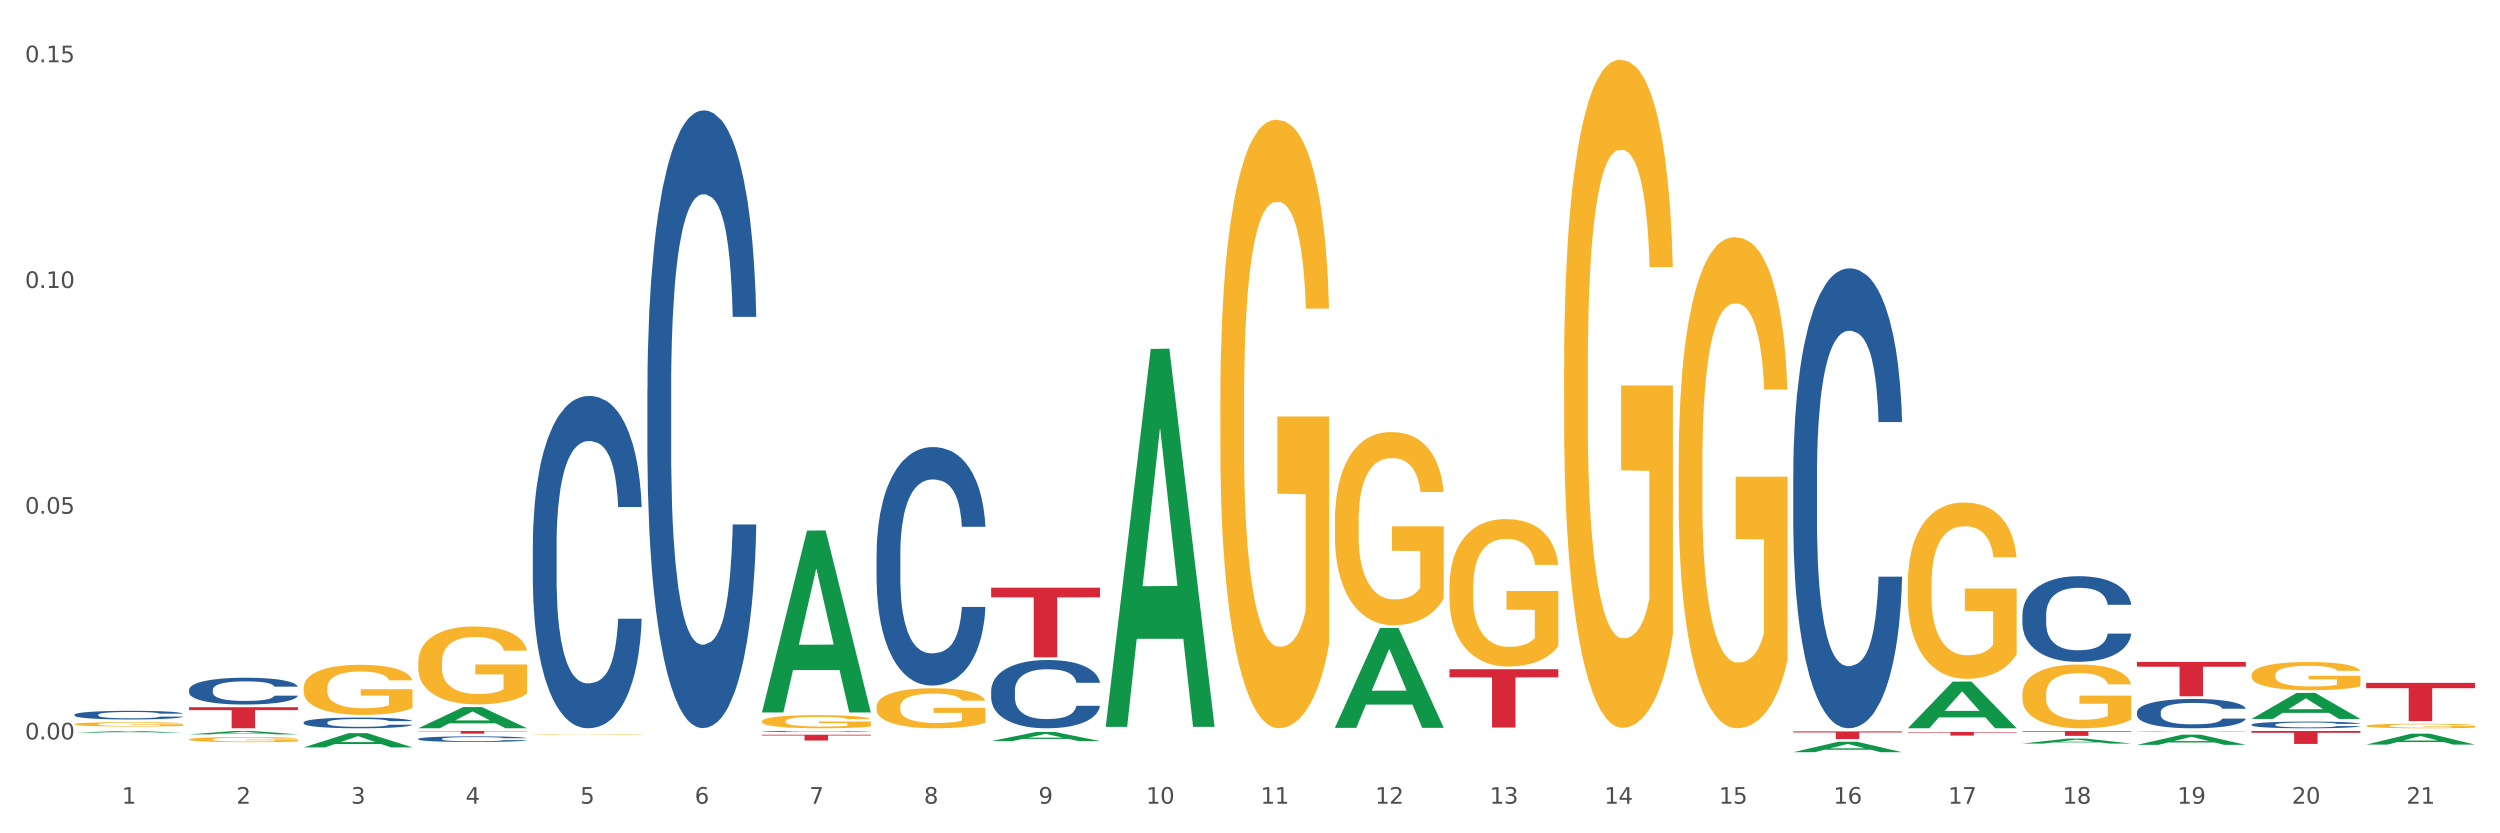 <?xml version="1.0" encoding="utf-8" standalone="no"?>
<!DOCTYPE svg PUBLIC "-//W3C//DTD SVG 1.1//EN"
  "http://www.w3.org/Graphics/SVG/1.1/DTD/svg11.dtd">
<svg xmlns:xlink="http://www.w3.org/1999/xlink" width="1080pt" height="360pt" viewBox="0 0 1080 360" xmlns="http://www.w3.org/2000/svg" version="1.1">
 <rect x="0" y="0" width="1080" height="360" fill="#333333" stroke="none"/>
 <defs>
  <style type="text/css">*{stroke-linejoin: round; stroke-linecap: butt}</style>
 </defs>
 <g id="figure_1">
  <g id="patch_1">
   <path d="M 0 360 
L 1080 360 
L 1080 0 
L 0 0 
z
" style="fill: #ffffff; stroke: #ffffff; stroke-linejoin: miter"/>
  </g>
  <g id="axes_1">
   <g id="matplotlib.axis_1">
    <g id="xtick_1">
     <g id="text_1">
      <!-- 1 -->
      <g style="fill: #4d4d4d" transform="translate(52.633 347.204) scale(0.096 -0.096)">
       <defs>
        <path id="DejaVuSans-31" d="M 794 531 
L 1825 531 
L 1825 4091 
L 703 3866 
L 703 4441 
L 1819 4666 
L 2450 4666 
L 2450 531 
L 3481 531 
L 3481 0 
L 794 0 
L 794 531 
z
" transform="scale(0.016)"/>
       </defs>
       <use xlink:href="#DejaVuSans-31"/>
      </g>
     </g>
    </g>
    <g id="xtick_2">
     <g id="text_2">
      <!-- 2 -->
      <g style="fill: #4d4d4d" transform="translate(102.133 347.204) scale(0.096 -0.096)">
       <defs>
        <path id="DejaVuSans-32" d="M 1228 531 
L 3431 531 
L 3431 0 
L 469 0 
L 469 531 
Q 828 903 1448 1529 
Q 2069 2156 2228 2338 
Q 2531 2678 2651 2914 
Q 2772 3150 2772 3378 
Q 2772 3750 2511 3984 
Q 2250 4219 1831 4219 
Q 1534 4219 1204 4116 
Q 875 4013 500 3803 
L 500 4441 
Q 881 4594 1212 4672 
Q 1544 4750 1819 4750 
Q 2544 4750 2975 4387 
Q 3406 4025 3406 3419 
Q 3406 3131 3298 2873 
Q 3191 2616 2906 2266 
Q 2828 2175 2409 1742 
Q 1991 1309 1228 531 
z
" transform="scale(0.016)"/>
       </defs>
       <use xlink:href="#DejaVuSans-32"/>
      </g>
     </g>
    </g>
    <g id="xtick_3">
     <g id="text_3">
      <!-- 3 -->
      <g style="fill: #4d4d4d" transform="translate(151.633 347.204) scale(0.096 -0.096)">
       <defs>
        <path id="DejaVuSans-33" d="M 2597 2516 
Q 3050 2419 3304 2112 
Q 3559 1806 3559 1356 
Q 3559 666 3084 287 
Q 2609 -91 1734 -91 
Q 1441 -91 1130 -33 
Q 819 25 488 141 
L 488 750 
Q 750 597 1062 519 
Q 1375 441 1716 441 
Q 2309 441 2620 675 
Q 2931 909 2931 1356 
Q 2931 1769 2642 2001 
Q 2353 2234 1838 2234 
L 1294 2234 
L 1294 2753 
L 1863 2753 
Q 2328 2753 2575 2939 
Q 2822 3125 2822 3475 
Q 2822 3834 2567 4026 
Q 2313 4219 1838 4219 
Q 1578 4219 1281 4162 
Q 984 4106 628 3988 
L 628 4550 
Q 988 4650 1302 4700 
Q 1616 4750 1894 4750 
Q 2613 4750 3031 4423 
Q 3450 4097 3450 3541 
Q 3450 3153 3228 2886 
Q 3006 2619 2597 2516 
z
" transform="scale(0.016)"/>
       </defs>
       <use xlink:href="#DejaVuSans-33"/>
      </g>
     </g>
    </g>
    <g id="xtick_4">
     <g id="text_4">
      <!-- 4 -->
      <g style="fill: #4d4d4d" transform="translate(201.133 347.204) scale(0.096 -0.096)">
       <defs>
        <path id="DejaVuSans-34" d="M 2419 4116 
L 825 1625 
L 2419 1625 
L 2419 4116 
z
M 2253 4666 
L 3047 4666 
L 3047 1625 
L 3713 1625 
L 3713 1100 
L 3047 1100 
L 3047 0 
L 2419 0 
L 2419 1100 
L 313 1100 
L 313 1709 
L 2253 4666 
z
" transform="scale(0.016)"/>
       </defs>
       <use xlink:href="#DejaVuSans-34"/>
      </g>
     </g>
    </g>
    <g id="xtick_5">
     <g id="text_5">
      <!-- 5 -->
      <g style="fill: #4d4d4d" transform="translate(250.633 347.204) scale(0.096 -0.096)">
       <defs>
        <path id="DejaVuSans-35" d="M 691 4666 
L 3169 4666 
L 3169 4134 
L 1269 4134 
L 1269 2991 
Q 1406 3038 1543 3061 
Q 1681 3084 1819 3084 
Q 2600 3084 3056 2656 
Q 3513 2228 3513 1497 
Q 3513 744 3044 326 
Q 2575 -91 1722 -91 
Q 1428 -91 1123 -41 
Q 819 9 494 109 
L 494 744 
Q 775 591 1075 516 
Q 1375 441 1709 441 
Q 2250 441 2565 725 
Q 2881 1009 2881 1497 
Q 2881 1984 2565 2268 
Q 2250 2553 1709 2553 
Q 1456 2553 1204 2497 
Q 953 2441 691 2322 
L 691 4666 
z
" transform="scale(0.016)"/>
       </defs>
       <use xlink:href="#DejaVuSans-35"/>
      </g>
     </g>
    </g>
    <g id="xtick_6">
     <g id="text_6">
      <!-- 6 -->
      <g style="fill: #4d4d4d" transform="translate(300.134 347.204) scale(0.096 -0.096)">
       <defs>
        <path id="DejaVuSans-36" d="M 2113 2584 
Q 1688 2584 1439 2293 
Q 1191 2003 1191 1497 
Q 1191 994 1439 701 
Q 1688 409 2113 409 
Q 2538 409 2786 701 
Q 3034 994 3034 1497 
Q 3034 2003 2786 2293 
Q 2538 2584 2113 2584 
z
M 3366 4563 
L 3366 3988 
Q 3128 4100 2886 4159 
Q 2644 4219 2406 4219 
Q 1781 4219 1451 3797 
Q 1122 3375 1075 2522 
Q 1259 2794 1537 2939 
Q 1816 3084 2150 3084 
Q 2853 3084 3261 2657 
Q 3669 2231 3669 1497 
Q 3669 778 3244 343 
Q 2819 -91 2113 -91 
Q 1303 -91 875 529 
Q 447 1150 447 2328 
Q 447 3434 972 4092 
Q 1497 4750 2381 4750 
Q 2619 4750 2861 4703 
Q 3103 4656 3366 4563 
z
" transform="scale(0.016)"/>
       </defs>
       <use xlink:href="#DejaVuSans-36"/>
      </g>
     </g>
    </g>
    <g id="xtick_7">
     <g id="text_7">
      <!-- 7 -->
      <g style="fill: #4d4d4d" transform="translate(349.634 347.204) scale(0.096 -0.096)">
       <defs>
        <path id="DejaVuSans-37" d="M 525 4666 
L 3525 4666 
L 3525 4397 
L 1831 0 
L 1172 0 
L 2766 4134 
L 525 4134 
L 525 4666 
z
" transform="scale(0.016)"/>
       </defs>
       <use xlink:href="#DejaVuSans-37"/>
      </g>
     </g>
    </g>
    <g id="xtick_8">
     <g id="text_8">
      <!-- 8 -->
      <g style="fill: #4d4d4d" transform="translate(399.134 347.204) scale(0.096 -0.096)">
       <defs>
        <path id="DejaVuSans-38" d="M 2034 2216 
Q 1584 2216 1326 1975 
Q 1069 1734 1069 1313 
Q 1069 891 1326 650 
Q 1584 409 2034 409 
Q 2484 409 2743 651 
Q 3003 894 3003 1313 
Q 3003 1734 2745 1975 
Q 2488 2216 2034 2216 
z
M 1403 2484 
Q 997 2584 770 2862 
Q 544 3141 544 3541 
Q 544 4100 942 4425 
Q 1341 4750 2034 4750 
Q 2731 4750 3128 4425 
Q 3525 4100 3525 3541 
Q 3525 3141 3298 2862 
Q 3072 2584 2669 2484 
Q 3125 2378 3379 2068 
Q 3634 1759 3634 1313 
Q 3634 634 3220 271 
Q 2806 -91 2034 -91 
Q 1263 -91 848 271 
Q 434 634 434 1313 
Q 434 1759 690 2068 
Q 947 2378 1403 2484 
z
M 1172 3481 
Q 1172 3119 1398 2916 
Q 1625 2713 2034 2713 
Q 2441 2713 2670 2916 
Q 2900 3119 2900 3481 
Q 2900 3844 2670 4047 
Q 2441 4250 2034 4250 
Q 1625 4250 1398 4047 
Q 1172 3844 1172 3481 
z
" transform="scale(0.016)"/>
       </defs>
       <use xlink:href="#DejaVuSans-38"/>
      </g>
     </g>
    </g>
    <g id="xtick_9">
     <g id="text_9">
      <!-- 9 -->
      <g style="fill: #4d4d4d" transform="translate(448.634 347.204) scale(0.096 -0.096)">
       <defs>
        <path id="DejaVuSans-39" d="M 703 97 
L 703 672 
Q 941 559 1184 500 
Q 1428 441 1663 441 
Q 2288 441 2617 861 
Q 2947 1281 2994 2138 
Q 2813 1869 2534 1725 
Q 2256 1581 1919 1581 
Q 1219 1581 811 2004 
Q 403 2428 403 3163 
Q 403 3881 828 4315 
Q 1253 4750 1959 4750 
Q 2769 4750 3195 4129 
Q 3622 3509 3622 2328 
Q 3622 1225 3098 567 
Q 2575 -91 1691 -91 
Q 1453 -91 1209 -44 
Q 966 3 703 97 
z
M 1959 2075 
Q 2384 2075 2632 2365 
Q 2881 2656 2881 3163 
Q 2881 3666 2632 3958 
Q 2384 4250 1959 4250 
Q 1534 4250 1286 3958 
Q 1038 3666 1038 3163 
Q 1038 2656 1286 2365 
Q 1534 2075 1959 2075 
z
" transform="scale(0.016)"/>
       </defs>
       <use xlink:href="#DejaVuSans-39"/>
      </g>
     </g>
    </g>
    <g id="xtick_10">
     <g id="text_10">
      <!-- 10 -->
      <g style="fill: #4d4d4d" transform="translate(495.079 347.204) scale(0.096 -0.096)">
       <defs>
        <path id="DejaVuSans-30" d="M 2034 4250 
Q 1547 4250 1301 3770 
Q 1056 3291 1056 2328 
Q 1056 1369 1301 889 
Q 1547 409 2034 409 
Q 2525 409 2770 889 
Q 3016 1369 3016 2328 
Q 3016 3291 2770 3770 
Q 2525 4250 2034 4250 
z
M 2034 4750 
Q 2819 4750 3233 4129 
Q 3647 3509 3647 2328 
Q 3647 1150 3233 529 
Q 2819 -91 2034 -91 
Q 1250 -91 836 529 
Q 422 1150 422 2328 
Q 422 3509 836 4129 
Q 1250 4750 2034 4750 
z
" transform="scale(0.016)"/>
       </defs>
       <use xlink:href="#DejaVuSans-31"/>
       <use xlink:href="#DejaVuSans-30" transform="translate(63.623 0)"/>
      </g>
     </g>
    </g>
    <g id="xtick_11">
     <g id="text_11">
      <!-- 11 -->
      <g style="fill: #4d4d4d" transform="translate(544.58 347.204) scale(0.096 -0.096)">
       <use xlink:href="#DejaVuSans-31"/>
       <use xlink:href="#DejaVuSans-31" transform="translate(63.623 0)"/>
      </g>
     </g>
    </g>
    <g id="xtick_12">
     <g id="text_12">
      <!-- 12 -->
      <g style="fill: #4d4d4d" transform="translate(594.08 347.204) scale(0.096 -0.096)">
       <use xlink:href="#DejaVuSans-31"/>
       <use xlink:href="#DejaVuSans-32" transform="translate(63.623 0)"/>
      </g>
     </g>
    </g>
    <g id="xtick_13">
     <g id="text_13">
      <!-- 13 -->
      <g style="fill: #4d4d4d" transform="translate(643.58 347.204) scale(0.096 -0.096)">
       <use xlink:href="#DejaVuSans-31"/>
       <use xlink:href="#DejaVuSans-33" transform="translate(63.623 0)"/>
      </g>
     </g>
    </g>
    <g id="xtick_14">
     <g id="text_14">
      <!-- 14 -->
      <g style="fill: #4d4d4d" transform="translate(693.08 347.204) scale(0.096 -0.096)">
       <use xlink:href="#DejaVuSans-31"/>
       <use xlink:href="#DejaVuSans-34" transform="translate(63.623 0)"/>
      </g>
     </g>
    </g>
    <g id="xtick_15">
     <g id="text_15">
      <!-- 15 -->
      <g style="fill: #4d4d4d" transform="translate(742.58 347.204) scale(0.096 -0.096)">
       <use xlink:href="#DejaVuSans-31"/>
       <use xlink:href="#DejaVuSans-35" transform="translate(63.623 0)"/>
      </g>
     </g>
    </g>
    <g id="xtick_16">
     <g id="text_16">
      <!-- 16 -->
      <g style="fill: #4d4d4d" transform="translate(792.08 347.204) scale(0.096 -0.096)">
       <use xlink:href="#DejaVuSans-31"/>
       <use xlink:href="#DejaVuSans-36" transform="translate(63.623 0)"/>
      </g>
     </g>
    </g>
    <g id="xtick_17">
     <g id="text_17">
      <!-- 17 -->
      <g style="fill: #4d4d4d" transform="translate(841.58 347.204) scale(0.096 -0.096)">
       <use xlink:href="#DejaVuSans-31"/>
       <use xlink:href="#DejaVuSans-37" transform="translate(63.623 0)"/>
      </g>
     </g>
    </g>
    <g id="xtick_18">
     <g id="text_18">
      <!-- 18 -->
      <g style="fill: #4d4d4d" transform="translate(891.08 347.204) scale(0.096 -0.096)">
       <use xlink:href="#DejaVuSans-31"/>
       <use xlink:href="#DejaVuSans-38" transform="translate(63.623 0)"/>
      </g>
     </g>
    </g>
    <g id="xtick_19">
     <g id="text_19">
      <!-- 19 -->
      <g style="fill: #4d4d4d" transform="translate(940.58 347.204) scale(0.096 -0.096)">
       <use xlink:href="#DejaVuSans-31"/>
       <use xlink:href="#DejaVuSans-39" transform="translate(63.623 0)"/>
      </g>
     </g>
    </g>
    <g id="xtick_20">
     <g id="text_20">
      <!-- 20 -->
      <g style="fill: #4d4d4d" transform="translate(990.08 347.204) scale(0.096 -0.096)">
       <use xlink:href="#DejaVuSans-32"/>
       <use xlink:href="#DejaVuSans-30" transform="translate(63.623 0)"/>
      </g>
     </g>
    </g>
    <g id="xtick_21">
     <g id="text_21">
      <!-- 21 -->
      <g style="fill: #4d4d4d" transform="translate(1039.58 347.204) scale(0.096 -0.096)">
       <use xlink:href="#DejaVuSans-32"/>
       <use xlink:href="#DejaVuSans-31" transform="translate(63.623 0)"/>
      </g>
     </g>
    </g>
    <g id="xtick_22"/>
    <g id="xtick_23"/>
    <g id="xtick_24"/>
    <g id="xtick_25"/>
    <g id="xtick_26"/>
    <g id="xtick_27"/>
    <g id="xtick_28"/>
    <g id="xtick_29"/>
    <g id="xtick_30"/>
    <g id="xtick_31"/>
    <g id="xtick_32"/>
    <g id="xtick_33"/>
    <g id="xtick_34"/>
    <g id="xtick_35"/>
    <g id="xtick_36"/>
    <g id="xtick_37"/>
    <g id="xtick_38"/>
    <g id="xtick_39"/>
    <g id="xtick_40"/>
    <g id="xtick_41"/>
   </g>
   <g id="matplotlib.axis_2">
    <g id="ytick_1">
     <g id="text_22">
      <!-- 0.00 -->
      <g style="fill: #4d4d4d" transform="translate(10.8 319.426) scale(0.096 -0.096)">
       <defs>
        <path id="DejaVuSans-2e" d="M 684 794 
L 1344 794 
L 1344 0 
L 684 0 
L 684 794 
z
" transform="scale(0.016)"/>
       </defs>
       <use xlink:href="#DejaVuSans-30"/>
       <use xlink:href="#DejaVuSans-2e" transform="translate(63.623 0)"/>
       <use xlink:href="#DejaVuSans-30" transform="translate(95.41 0)"/>
       <use xlink:href="#DejaVuSans-30" transform="translate(159.033 0)"/>
      </g>
     </g>
    </g>
    <g id="ytick_2">
     <g id="text_23">
      <!-- 0.05 -->
      <g style="fill: #4d4d4d" transform="translate(10.8 221.917) scale(0.096 -0.096)">
       <use xlink:href="#DejaVuSans-30"/>
       <use xlink:href="#DejaVuSans-2e" transform="translate(63.623 0)"/>
       <use xlink:href="#DejaVuSans-30" transform="translate(95.41 0)"/>
       <use xlink:href="#DejaVuSans-35" transform="translate(159.033 0)"/>
      </g>
     </g>
    </g>
    <g id="ytick_3">
     <g id="text_24">
      <!-- 0.10 -->
      <g style="fill: #4d4d4d" transform="translate(10.8 124.407) scale(0.096 -0.096)">
       <use xlink:href="#DejaVuSans-30"/>
       <use xlink:href="#DejaVuSans-2e" transform="translate(63.623 0)"/>
       <use xlink:href="#DejaVuSans-31" transform="translate(95.41 0)"/>
       <use xlink:href="#DejaVuSans-30" transform="translate(159.033 0)"/>
      </g>
     </g>
    </g>
    <g id="ytick_4">
     <g id="text_25">
      <!-- 0.15 -->
      <g style="fill: #4d4d4d" transform="translate(10.8 26.897) scale(0.096 -0.096)">
       <use xlink:href="#DejaVuSans-30"/>
       <use xlink:href="#DejaVuSans-2e" transform="translate(63.623 0)"/>
       <use xlink:href="#DejaVuSans-31" transform="translate(95.41 0)"/>
       <use xlink:href="#DejaVuSans-35" transform="translate(159.033 0)"/>
      </g>
     </g>
    </g>
    <g id="ytick_5"/>
    <g id="ytick_6"/>
    <g id="ytick_7"/>
   </g>
   <g id="PolyCollection_1">
    <path d="M 32.175 316.516 
L 32.223 316.515 
L 51.615 315.78 
L 59.663 315.779 
L 79.2 316.517 
L 69.892 316.517 
L 65.674 316.345 
L 45.652 316.345 
L 45.507 316.348 
L 41.435 316.517 
L 32.175 316.517 
L 32.175 316.516 
L 48.173 316.243 
L 63.153 316.242 
L 55.736 315.936 
L 55.639 315.935 
L 55.542 315.937 
L 48.125 316.242 
L 48.173 316.243 
L 32.175 316.516 
z
" clip-path="url(#p7340c1d0b7)" style="fill: #109648"/>
    <path d="M 32.175 308.749 
L 32.231 308.745 
L 32.231 308.65 
L 32.397 308.52 
L 33.009 308.281 
L 33.787 308.1 
L 35.121 307.888 
L 35.844 307.799 
L 36.789 307.7 
L 38.734 307.54 
L 40.957 307.403 
L 42.514 307.328 
L 43.681 307.28 
L 46.294 307.195 
L 47.794 307.157 
L 49.351 307.126 
L 50.685 307.106 
L 52.908 307.082 
L 54.687 307.072 
L 56.744 307.068 
L 58.467 307.072 
L 60.746 307.085 
L 64.081 307.126 
L 65.359 307.15 
L 67.082 307.191 
L 68.861 307.246 
L 70.306 307.3 
L 71.974 307.379 
L 73.697 307.481 
L 75.365 307.611 
L 76.532 307.731 
L 77.477 307.857 
L 78.311 308.011 
L 78.922 308.178 
L 79.2 308.318 
L 69.028 308.318 
L 68.75 308.192 
L 68.194 308.055 
L 67.638 307.963 
L 67.027 307.888 
L 66.082 307.803 
L 65.248 307.748 
L 63.859 307.683 
L 62.58 307.642 
L 61.524 307.618 
L 60.245 307.598 
L 57.522 307.577 
L 55.576 307.577 
L 54.353 307.584 
L 52.853 307.601 
L 51.574 307.625 
L 50.073 307.666 
L 48.906 307.71 
L 47.739 307.768 
L 47.072 307.809 
L 46.071 307.885 
L 45.404 307.946 
L 44.515 308.052 
L 44.015 308.127 
L 43.125 308.322 
L 42.736 308.465 
L 42.569 308.564 
L 42.458 308.674 
L 42.458 309.206 
L 42.792 309.446 
L 43.07 309.548 
L 43.514 309.664 
L 44.348 309.815 
L 45.571 309.961 
L 46.849 310.067 
L 47.906 310.132 
L 48.906 310.18 
L 49.907 310.218 
L 51.13 310.252 
L 52.13 310.272 
L 53.631 310.293 
L 55.41 310.303 
L 56.799 310.303 
L 59.634 310.286 
L 60.913 310.269 
L 62.135 310.245 
L 63.469 310.207 
L 64.526 310.166 
L 65.137 310.136 
L 66.138 310.071 
L 66.916 310.002 
L 67.583 309.924 
L 68.027 309.856 
L 68.528 309.753 
L 68.917 309.637 
L 69.028 309.575 
L 79.2 309.575 
L 78.978 309.698 
L 78.589 309.818 
L 77.81 309.978 
L 77.199 310.071 
L 76.254 310.183 
L 75.253 310.279 
L 73.864 310.385 
L 72.585 310.464 
L 71.251 310.532 
L 69.806 310.593 
L 67.194 310.679 
L 66.249 310.703 
L 64.248 310.744 
L 62.691 310.768 
L 60.412 310.791 
L 58.078 310.805 
L 55.632 310.809 
L 53.464 310.802 
L 51.074 310.781 
L 49.573 310.761 
L 47.906 310.73 
L 45.96 310.682 
L 44.126 310.624 
L 42.403 310.556 
L 40.791 310.477 
L 39.29 310.388 
L 37.344 310.242 
L 35.899 310.098 
L 34.843 309.965 
L 34.12 309.852 
L 33.398 309.709 
L 33.009 309.61 
L 32.397 309.37 
L 32.175 309.148 
L 32.175 308.749 
z
" clip-path="url(#p7340c1d0b7)" style="fill: #255c99"/>
    <path d="M 81.675 297.98 
L 81.731 297.969 
L 81.731 297.674 
L 81.897 297.272 
L 82.509 296.532 
L 83.287 295.972 
L 84.621 295.317 
L 85.344 295.042 
L 86.289 294.736 
L 88.234 294.239 
L 90.457 293.817 
L 92.014 293.584 
L 93.181 293.436 
L 95.794 293.172 
L 97.294 293.056 
L 98.851 292.961 
L 100.185 292.897 
L 102.408 292.823 
L 104.187 292.792 
L 106.244 292.781 
L 107.967 292.792 
L 110.246 292.834 
L 113.581 292.961 
L 114.859 293.035 
L 116.582 293.162 
L 118.361 293.331 
L 119.806 293.5 
L 121.474 293.743 
L 123.197 294.06 
L 124.865 294.461 
L 126.032 294.831 
L 126.977 295.222 
L 127.811 295.698 
L 128.422 296.215 
L 128.7 296.649 
L 118.528 296.649 
L 118.25 296.258 
L 117.694 295.835 
L 117.138 295.55 
L 116.527 295.317 
L 115.582 295.053 
L 114.748 294.884 
L 113.359 294.683 
L 112.08 294.556 
L 111.024 294.482 
L 109.745 294.419 
L 107.022 294.356 
L 105.076 294.356 
L 103.853 294.377 
L 102.353 294.43 
L 101.074 294.504 
L 99.573 294.63 
L 98.406 294.768 
L 97.239 294.947 
L 96.572 295.074 
L 95.571 295.307 
L 94.904 295.497 
L 94.015 295.824 
L 93.515 296.057 
L 92.625 296.659 
L 92.236 297.103 
L 92.069 297.409 
L 91.958 297.748 
L 91.958 299.396 
L 92.292 300.136 
L 92.57 300.453 
L 93.014 300.812 
L 93.848 301.277 
L 95.071 301.731 
L 96.349 302.059 
L 97.406 302.26 
L 98.406 302.408 
L 99.407 302.524 
L 100.63 302.63 
L 101.63 302.693 
L 103.131 302.756 
L 104.91 302.788 
L 106.299 302.788 
L 109.134 302.735 
L 110.412 302.682 
L 111.635 302.608 
L 112.969 302.492 
L 114.026 302.365 
L 114.637 302.27 
L 115.638 302.069 
L 116.416 301.858 
L 117.083 301.615 
L 117.527 301.404 
L 118.028 301.087 
L 118.417 300.727 
L 118.528 300.537 
L 128.7 300.537 
L 128.478 300.918 
L 128.089 301.288 
L 127.31 301.784 
L 126.699 302.069 
L 125.754 302.418 
L 124.753 302.714 
L 123.364 303.042 
L 122.085 303.285 
L 120.751 303.496 
L 119.306 303.686 
L 116.694 303.95 
L 115.749 304.024 
L 113.748 304.151 
L 112.191 304.225 
L 109.912 304.299 
L 107.578 304.341 
L 105.132 304.352 
L 102.964 304.331 
L 100.574 304.267 
L 99.073 304.204 
L 97.406 304.109 
L 95.46 303.961 
L 93.626 303.781 
L 91.903 303.57 
L 90.291 303.327 
L 88.79 303.052 
L 86.844 302.598 
L 85.399 302.154 
L 84.343 301.742 
L 83.62 301.393 
L 82.898 300.949 
L 82.509 300.643 
L 81.897 299.903 
L 81.675 299.216 
L 81.675 297.98 
z
" clip-path="url(#p7340c1d0b7)" style="fill: #255c99"/>
    <path d="M 131.175 312.072 
L 131.231 312.067 
L 131.231 311.949 
L 131.397 311.789 
L 132.009 311.493 
L 132.787 311.269 
L 134.121 311.007 
L 134.844 310.897 
L 135.789 310.775 
L 137.734 310.576 
L 139.957 310.407 
L 141.514 310.314 
L 142.681 310.255 
L 145.294 310.15 
L 146.794 310.103 
L 148.351 310.065 
L 149.685 310.04 
L 151.908 310.01 
L 153.687 309.998 
L 155.744 309.993 
L 157.467 309.998 
L 159.746 310.014 
L 163.081 310.065 
L 164.359 310.095 
L 166.082 310.145 
L 167.861 310.213 
L 169.306 310.281 
L 170.974 310.378 
L 172.697 310.504 
L 174.365 310.665 
L 175.532 310.813 
L 176.477 310.969 
L 177.311 311.159 
L 177.922 311.366 
L 178.2 311.539 
L 168.028 311.539 
L 167.75 311.383 
L 167.194 311.214 
L 166.638 311.1 
L 166.027 311.007 
L 165.082 310.902 
L 164.248 310.834 
L 162.859 310.754 
L 161.58 310.703 
L 160.524 310.673 
L 159.245 310.648 
L 156.522 310.623 
L 154.576 310.623 
L 153.353 310.631 
L 151.853 310.652 
L 150.574 310.682 
L 149.073 310.733 
L 147.906 310.787 
L 146.739 310.859 
L 146.072 310.91 
L 145.071 311.003 
L 144.404 311.079 
L 143.515 311.21 
L 143.015 311.303 
L 142.125 311.544 
L 141.736 311.721 
L 141.569 311.844 
L 141.458 311.979 
L 141.458 312.638 
L 141.792 312.933 
L 142.07 313.06 
L 142.514 313.204 
L 143.348 313.39 
L 144.571 313.571 
L 145.849 313.702 
L 146.906 313.782 
L 147.906 313.842 
L 148.907 313.888 
L 150.13 313.93 
L 151.13 313.956 
L 152.631 313.981 
L 154.41 313.994 
L 155.799 313.994 
L 158.634 313.973 
L 159.912 313.951 
L 161.135 313.922 
L 162.469 313.875 
L 163.526 313.825 
L 164.137 313.787 
L 165.137 313.706 
L 165.916 313.622 
L 166.583 313.525 
L 167.027 313.44 
L 167.528 313.314 
L 167.917 313.17 
L 168.028 313.094 
L 178.2 313.094 
L 177.978 313.246 
L 177.589 313.394 
L 176.81 313.592 
L 176.199 313.706 
L 175.254 313.846 
L 174.253 313.964 
L 172.864 314.095 
L 171.585 314.192 
L 170.251 314.277 
L 168.806 314.353 
L 166.194 314.458 
L 165.249 314.488 
L 163.248 314.539 
L 161.691 314.568 
L 159.412 314.598 
L 157.078 314.615 
L 154.632 314.619 
L 152.464 314.61 
L 150.074 314.585 
L 148.573 314.56 
L 146.906 314.522 
L 144.96 314.463 
L 143.126 314.391 
L 141.403 314.306 
L 139.791 314.209 
L 138.29 314.099 
L 136.344 313.918 
L 134.899 313.74 
L 133.843 313.575 
L 133.12 313.436 
L 132.398 313.259 
L 132.009 313.136 
L 131.397 312.84 
L 131.175 312.566 
L 131.175 312.072 
z
" clip-path="url(#p7340c1d0b7)" style="fill: #255c99"/>
    <path d="M 230.175 235.551 
L 230.231 235.42 
L 230.231 231.748 
L 230.397 226.765 
L 231.009 217.587 
L 231.787 210.637 
L 233.121 202.507 
L 233.844 199.098 
L 234.789 195.295 
L 236.734 189.133 
L 238.957 183.888 
L 240.514 181.003 
L 241.681 179.167 
L 244.294 175.889 
L 245.794 174.447 
L 247.351 173.267 
L 248.685 172.48 
L 250.908 171.562 
L 252.687 171.169 
L 254.744 171.037 
L 256.467 171.169 
L 258.746 171.693 
L 262.081 173.267 
L 263.359 174.184 
L 265.082 175.758 
L 266.861 177.856 
L 268.306 179.954 
L 269.974 182.97 
L 271.697 186.904 
L 273.365 191.886 
L 274.532 196.476 
L 275.477 201.327 
L 276.311 207.228 
L 276.922 213.653 
L 277.2 219.029 
L 267.028 219.029 
L 266.75 214.177 
L 266.194 208.932 
L 265.638 205.392 
L 265.027 202.507 
L 264.082 199.229 
L 263.248 197.131 
L 261.859 194.64 
L 260.58 193.066 
L 259.524 192.148 
L 258.245 191.362 
L 255.522 190.575 
L 253.576 190.575 
L 252.353 190.837 
L 250.853 191.493 
L 249.574 192.411 
L 248.073 193.984 
L 246.906 195.689 
L 245.739 197.918 
L 245.072 199.491 
L 244.071 202.376 
L 243.404 204.736 
L 242.515 208.801 
L 242.015 211.686 
L 241.125 219.16 
L 240.736 224.667 
L 240.569 228.47 
L 240.458 232.666 
L 240.458 253.121 
L 240.792 262.3 
L 241.07 266.234 
L 241.514 270.692 
L 242.348 276.462 
L 243.571 282.1 
L 244.849 286.165 
L 245.906 288.656 
L 246.906 290.492 
L 247.907 291.934 
L 249.13 293.246 
L 250.13 294.032 
L 251.631 294.819 
L 253.41 295.212 
L 254.799 295.212 
L 257.634 294.557 
L 258.913 293.901 
L 260.135 292.983 
L 261.469 291.541 
L 262.526 289.967 
L 263.137 288.787 
L 264.137 286.296 
L 264.916 283.673 
L 265.583 280.658 
L 266.027 278.035 
L 266.528 274.101 
L 266.917 269.643 
L 267.028 267.283 
L 277.2 267.283 
L 276.978 272.003 
L 276.589 276.593 
L 275.81 282.756 
L 275.199 286.296 
L 274.254 290.623 
L 273.253 294.295 
L 271.864 298.359 
L 270.585 301.375 
L 269.251 303.998 
L 267.806 306.358 
L 265.194 309.636 
L 264.249 310.554 
L 262.248 312.127 
L 260.691 313.045 
L 258.412 313.963 
L 256.078 314.488 
L 253.632 314.619 
L 251.464 314.357 
L 249.074 313.57 
L 247.573 312.783 
L 245.906 311.603 
L 243.96 309.767 
L 242.126 307.538 
L 240.403 304.916 
L 238.791 301.9 
L 237.29 298.491 
L 235.344 292.852 
L 233.899 287.345 
L 232.843 282.231 
L 232.12 277.904 
L 231.398 272.397 
L 231.009 268.594 
L 230.397 259.415 
L 230.175 250.892 
L 230.175 235.551 
z
" clip-path="url(#p7340c1d0b7)" style="fill: #255c99"/>
    <path d="M 180.675 319.194 
L 180.731 319.192 
L 180.731 319.13 
L 180.897 319.045 
L 181.509 318.89 
L 182.287 318.772 
L 183.621 318.634 
L 184.344 318.576 
L 185.289 318.512 
L 187.234 318.408 
L 189.457 318.319 
L 191.014 318.27 
L 192.181 318.239 
L 194.794 318.183 
L 196.294 318.159 
L 197.851 318.139 
L 199.185 318.125 
L 201.408 318.11 
L 203.187 318.103 
L 205.244 318.101 
L 206.967 318.103 
L 209.246 318.112 
L 212.581 318.139 
L 213.859 318.154 
L 215.582 318.181 
L 217.361 318.216 
L 218.806 318.252 
L 220.474 318.303 
L 222.197 318.37 
L 223.865 318.454 
L 225.032 318.532 
L 225.977 318.614 
L 226.811 318.714 
L 227.422 318.823 
L 227.7 318.914 
L 217.528 318.914 
L 217.25 318.832 
L 216.694 318.743 
L 216.138 318.683 
L 215.527 318.634 
L 214.582 318.579 
L 213.748 318.543 
L 212.359 318.501 
L 211.08 318.474 
L 210.024 318.459 
L 208.745 318.445 
L 206.022 318.432 
L 204.076 318.432 
L 202.853 318.436 
L 201.353 318.448 
L 200.074 318.463 
L 198.573 318.49 
L 197.406 318.519 
L 196.239 318.556 
L 195.572 318.583 
L 194.571 318.632 
L 193.904 318.672 
L 193.015 318.741 
L 192.515 318.79 
L 191.625 318.917 
L 191.236 319.01 
L 191.069 319.074 
L 190.958 319.145 
L 190.958 319.492 
L 191.292 319.648 
L 191.57 319.715 
L 192.014 319.79 
L 192.848 319.888 
L 194.071 319.983 
L 195.349 320.052 
L 196.406 320.095 
L 197.406 320.126 
L 198.407 320.15 
L 199.63 320.172 
L 200.63 320.186 
L 202.131 320.199 
L 203.91 320.206 
L 205.299 320.206 
L 208.134 320.195 
L 209.412 320.184 
L 210.635 320.168 
L 211.969 320.144 
L 213.026 320.117 
L 213.637 320.097 
L 214.637 320.055 
L 215.416 320.01 
L 216.083 319.959 
L 216.527 319.915 
L 217.028 319.848 
L 217.417 319.772 
L 217.528 319.732 
L 227.7 319.732 
L 227.478 319.812 
L 227.089 319.89 
L 226.31 319.995 
L 225.699 320.055 
L 224.754 320.128 
L 223.753 320.19 
L 222.364 320.259 
L 221.085 320.31 
L 219.751 320.355 
L 218.306 320.395 
L 215.694 320.45 
L 214.749 320.466 
L 212.748 320.492 
L 211.191 320.508 
L 208.912 320.524 
L 206.578 320.532 
L 204.132 320.535 
L 201.964 320.53 
L 199.574 320.517 
L 198.073 320.504 
L 196.406 320.484 
L 194.46 320.452 
L 192.626 320.415 
L 190.903 320.37 
L 189.291 320.319 
L 187.79 320.261 
L 185.844 320.166 
L 184.399 320.072 
L 183.343 319.986 
L 182.62 319.912 
L 181.898 319.819 
L 181.509 319.755 
L 180.897 319.599 
L 180.675 319.454 
L 180.675 319.194 
z
" clip-path="url(#p7340c1d0b7)" style="fill: #255c99"/>
    <path d="M 279.675 167.589 
L 279.731 167.345 
L 279.731 160.521 
L 279.897 151.259 
L 280.509 134.198 
L 281.287 121.281 
L 282.621 106.17 
L 283.344 99.833 
L 284.289 92.765 
L 286.234 81.309 
L 288.457 71.56 
L 290.014 66.198 
L 291.181 62.786 
L 293.794 56.693 
L 295.294 54.012 
L 296.851 51.819 
L 298.185 50.356 
L 300.408 48.65 
L 302.187 47.919 
L 304.244 47.675 
L 305.967 47.919 
L 308.246 48.894 
L 311.581 51.819 
L 312.859 53.525 
L 314.582 56.449 
L 316.361 60.349 
L 317.806 64.249 
L 319.474 69.854 
L 321.197 77.166 
L 322.865 86.428 
L 324.032 94.958 
L 324.977 103.976 
L 325.811 114.944 
L 326.422 126.886 
L 326.7 136.879 
L 316.528 136.879 
L 316.25 127.861 
L 315.694 118.112 
L 315.138 111.532 
L 314.527 106.17 
L 313.582 100.076 
L 312.748 96.177 
L 311.359 91.546 
L 310.08 88.621 
L 309.024 86.915 
L 307.745 85.453 
L 305.022 83.99 
L 303.076 83.99 
L 301.853 84.478 
L 300.353 85.697 
L 299.074 87.403 
L 297.573 90.327 
L 296.406 93.496 
L 295.239 97.639 
L 294.572 100.564 
L 293.571 105.926 
L 292.904 110.313 
L 292.015 117.868 
L 291.515 123.23 
L 290.625 137.123 
L 290.236 147.359 
L 290.069 154.427 
L 289.958 162.227 
L 289.958 200.248 
L 290.292 217.309 
L 290.57 224.621 
L 291.014 232.907 
L 291.848 243.631 
L 293.071 254.112 
L 294.349 261.667 
L 295.406 266.298 
L 296.406 269.71 
L 297.407 272.391 
L 298.63 274.828 
L 299.63 276.291 
L 301.131 277.753 
L 302.91 278.484 
L 304.299 278.484 
L 307.134 277.266 
L 308.413 276.047 
L 309.635 274.341 
L 310.969 271.66 
L 312.026 268.735 
L 312.637 266.542 
L 313.637 261.911 
L 314.416 257.036 
L 315.083 251.431 
L 315.527 246.556 
L 316.028 239.244 
L 316.417 230.958 
L 316.528 226.57 
L 326.7 226.57 
L 326.478 235.345 
L 326.089 243.875 
L 325.31 255.33 
L 324.699 261.911 
L 323.754 269.954 
L 322.753 276.778 
L 321.364 284.334 
L 320.085 289.939 
L 318.751 294.814 
L 317.306 299.201 
L 314.694 305.294 
L 313.749 307 
L 311.748 309.925 
L 310.191 311.631 
L 307.912 313.337 
L 305.578 314.312 
L 303.132 314.556 
L 300.964 314.068 
L 298.574 312.606 
L 297.073 311.144 
L 295.406 308.95 
L 293.46 305.538 
L 291.626 301.395 
L 289.903 296.52 
L 288.291 290.914 
L 286.79 284.577 
L 284.844 274.097 
L 283.399 263.861 
L 282.343 254.355 
L 281.62 246.312 
L 280.898 236.076 
L 280.509 229.008 
L 279.897 211.947 
L 279.675 196.105 
L 279.675 167.589 
z
" clip-path="url(#p7340c1d0b7)" style="fill: #255c99"/>
    <path d="M 329.175 315.984 
L 329.231 315.984 
L 329.231 315.972 
L 329.397 315.956 
L 330.009 315.927 
L 330.787 315.905 
L 332.121 315.879 
L 332.844 315.868 
L 333.789 315.856 
L 335.734 315.836 
L 337.957 315.82 
L 339.514 315.811 
L 340.681 315.805 
L 343.294 315.794 
L 344.794 315.79 
L 346.351 315.786 
L 347.685 315.783 
L 349.908 315.781 
L 351.687 315.779 
L 353.744 315.779 
L 355.467 315.779 
L 357.746 315.781 
L 361.081 315.786 
L 362.359 315.789 
L 364.082 315.794 
L 365.861 315.801 
L 367.306 315.807 
L 368.974 315.817 
L 370.697 315.829 
L 372.365 315.845 
L 373.532 315.86 
L 374.477 315.875 
L 375.311 315.894 
L 375.922 315.915 
L 376.2 315.932 
L 366.028 315.932 
L 365.75 315.916 
L 365.194 315.9 
L 364.638 315.888 
L 364.027 315.879 
L 363.082 315.869 
L 362.248 315.862 
L 360.859 315.854 
L 359.58 315.849 
L 358.524 315.846 
L 357.245 315.844 
L 354.522 315.841 
L 352.576 315.841 
L 351.353 315.842 
L 349.853 315.844 
L 348.574 315.847 
L 347.073 315.852 
L 345.906 315.857 
L 344.739 315.864 
L 344.072 315.869 
L 343.071 315.879 
L 342.404 315.886 
L 341.515 315.899 
L 341.015 315.908 
L 340.125 315.932 
L 339.736 315.95 
L 339.569 315.962 
L 339.458 315.975 
L 339.458 316.04 
L 339.792 316.069 
L 340.07 316.082 
L 340.514 316.096 
L 341.348 316.114 
L 342.571 316.132 
L 343.849 316.145 
L 344.906 316.153 
L 345.906 316.159 
L 346.907 316.164 
L 348.13 316.168 
L 349.13 316.17 
L 350.631 316.173 
L 352.41 316.174 
L 353.799 316.174 
L 356.634 316.172 
L 357.913 316.17 
L 359.135 316.167 
L 360.469 316.162 
L 361.526 316.157 
L 362.137 316.154 
L 363.137 316.146 
L 363.916 316.137 
L 364.583 316.128 
L 365.027 316.119 
L 365.528 316.107 
L 365.917 316.093 
L 366.028 316.085 
L 376.2 316.085 
L 375.978 316.1 
L 375.589 316.115 
L 374.81 316.135 
L 374.199 316.146 
L 373.254 316.16 
L 372.253 316.171 
L 370.864 316.184 
L 369.585 316.194 
L 368.251 316.202 
L 366.806 316.21 
L 364.194 316.22 
L 363.249 316.223 
L 361.248 316.228 
L 359.691 316.231 
L 357.412 316.234 
L 355.078 316.236 
L 352.632 316.236 
L 350.464 316.235 
L 348.074 316.233 
L 346.573 316.23 
L 344.906 316.226 
L 342.96 316.22 
L 341.126 316.213 
L 339.403 316.205 
L 337.791 316.195 
L 336.29 316.185 
L 334.344 316.167 
L 332.899 316.149 
L 331.843 316.133 
L 331.12 316.119 
L 330.398 316.102 
L 330.009 316.089 
L 329.397 316.06 
L 329.175 316.033 
L 329.175 315.984 
z
" clip-path="url(#p7340c1d0b7)" style="fill: #255c99"/>
    <path d="M 873.675 265.537 
L 873.731 265.504 
L 873.731 264.558 
L 873.897 263.274 
L 874.509 260.909 
L 875.287 259.118 
L 876.621 257.024 
L 877.344 256.145 
L 878.289 255.166 
L 880.234 253.578 
L 882.457 252.226 
L 884.014 251.483 
L 885.181 251.01 
L 887.794 250.166 
L 889.294 249.794 
L 890.851 249.49 
L 892.185 249.287 
L 894.408 249.051 
L 896.187 248.949 
L 898.244 248.916 
L 899.967 248.949 
L 902.246 249.084 
L 905.581 249.49 
L 906.859 249.726 
L 908.582 250.132 
L 910.361 250.672 
L 911.806 251.213 
L 913.474 251.99 
L 915.197 253.003 
L 916.865 254.287 
L 918.032 255.47 
L 918.977 256.72 
L 919.811 258.24 
L 920.422 259.895 
L 920.7 261.281 
L 910.528 261.281 
L 910.25 260.031 
L 909.694 258.679 
L 909.138 257.767 
L 908.527 257.024 
L 907.582 256.179 
L 906.748 255.639 
L 905.359 254.997 
L 904.08 254.591 
L 903.024 254.355 
L 901.745 254.152 
L 899.022 253.949 
L 897.076 253.949 
L 895.853 254.017 
L 894.353 254.186 
L 893.074 254.422 
L 891.573 254.828 
L 890.406 255.267 
L 889.239 255.841 
L 888.572 256.247 
L 887.571 256.99 
L 886.904 257.598 
L 886.015 258.645 
L 885.515 259.389 
L 884.625 261.314 
L 884.236 262.733 
L 884.069 263.713 
L 883.958 264.794 
L 883.958 270.064 
L 884.292 272.429 
L 884.57 273.443 
L 885.014 274.591 
L 885.848 276.078 
L 887.071 277.531 
L 888.349 278.578 
L 889.406 279.22 
L 890.406 279.693 
L 891.407 280.065 
L 892.63 280.402 
L 893.63 280.605 
L 895.131 280.808 
L 896.91 280.909 
L 898.299 280.909 
L 901.134 280.74 
L 902.413 280.571 
L 903.635 280.335 
L 904.969 279.963 
L 906.026 279.558 
L 906.637 279.254 
L 907.638 278.612 
L 908.416 277.936 
L 909.083 277.159 
L 909.527 276.483 
L 910.028 275.47 
L 910.417 274.321 
L 910.528 273.713 
L 920.7 273.713 
L 920.478 274.929 
L 920.089 276.112 
L 919.31 277.7 
L 918.699 278.612 
L 917.754 279.727 
L 916.753 280.673 
L 915.364 281.72 
L 914.085 282.497 
L 912.751 283.173 
L 911.306 283.781 
L 908.694 284.625 
L 907.749 284.862 
L 905.748 285.267 
L 904.191 285.504 
L 901.912 285.74 
L 899.578 285.875 
L 897.132 285.909 
L 894.964 285.842 
L 892.574 285.639 
L 891.073 285.436 
L 889.406 285.132 
L 887.46 284.659 
L 885.626 284.085 
L 883.903 283.409 
L 882.291 282.632 
L 880.79 281.754 
L 878.844 280.301 
L 877.399 278.882 
L 876.343 277.565 
L 875.62 276.45 
L 874.898 275.031 
L 874.509 274.051 
L 873.897 271.686 
L 873.675 269.49 
L 873.675 265.537 
z
" clip-path="url(#p7340c1d0b7)" style="fill: #255c99"/>
    <path d="M 378.675 239.429 
L 378.731 239.334 
L 378.731 236.7 
L 378.897 233.124 
L 379.509 226.537 
L 380.287 221.55 
L 381.621 215.716 
L 382.344 213.27 
L 383.289 210.541 
L 385.234 206.119 
L 387.457 202.355 
L 389.014 200.285 
L 390.181 198.967 
L 392.794 196.615 
L 394.294 195.58 
L 395.851 194.733 
L 397.185 194.169 
L 399.408 193.51 
L 401.187 193.228 
L 403.244 193.133 
L 404.967 193.228 
L 407.246 193.604 
L 410.581 194.733 
L 411.859 195.392 
L 413.582 196.521 
L 415.361 198.026 
L 416.806 199.532 
L 418.474 201.696 
L 420.197 204.519 
L 421.865 208.095 
L 423.032 211.388 
L 423.977 214.87 
L 424.811 219.104 
L 425.422 223.715 
L 425.7 227.572 
L 415.528 227.572 
L 415.25 224.091 
L 414.694 220.327 
L 414.138 217.787 
L 413.527 215.716 
L 412.582 213.364 
L 411.748 211.858 
L 410.359 210.071 
L 409.08 208.942 
L 408.024 208.283 
L 406.745 207.718 
L 404.022 207.154 
L 402.076 207.154 
L 400.853 207.342 
L 399.353 207.812 
L 398.074 208.471 
L 396.573 209.6 
L 395.406 210.823 
L 394.239 212.423 
L 393.572 213.552 
L 392.571 215.622 
L 391.904 217.316 
L 391.015 220.233 
L 390.515 222.303 
L 389.625 227.667 
L 389.236 231.619 
L 389.069 234.347 
L 388.958 237.358 
L 388.958 252.037 
L 389.292 258.624 
L 389.57 261.447 
L 390.014 264.646 
L 390.848 268.786 
L 392.071 272.832 
L 393.349 275.749 
L 394.406 277.537 
L 395.406 278.855 
L 396.407 279.89 
L 397.63 280.831 
L 398.63 281.395 
L 400.131 281.96 
L 401.91 282.242 
L 403.299 282.242 
L 406.134 281.772 
L 407.413 281.301 
L 408.635 280.642 
L 409.969 279.607 
L 411.026 278.478 
L 411.637 277.631 
L 412.637 275.844 
L 413.416 273.962 
L 414.083 271.797 
L 414.527 269.915 
L 415.028 267.093 
L 415.417 263.893 
L 415.528 262.2 
L 425.7 262.2 
L 425.478 265.587 
L 425.089 268.88 
L 424.31 273.303 
L 423.699 275.844 
L 422.754 278.949 
L 421.753 281.583 
L 420.364 284.5 
L 419.085 286.665 
L 417.751 288.546 
L 416.306 290.24 
L 413.694 292.593 
L 412.749 293.251 
L 410.748 294.38 
L 409.191 295.039 
L 406.912 295.698 
L 404.578 296.074 
L 402.132 296.168 
L 399.964 295.98 
L 397.574 295.415 
L 396.073 294.851 
L 394.406 294.004 
L 392.46 292.687 
L 390.626 291.087 
L 388.903 289.205 
L 387.291 287.041 
L 385.79 284.594 
L 383.844 280.548 
L 382.399 276.596 
L 381.343 272.927 
L 380.62 269.821 
L 379.898 265.869 
L 379.509 263.141 
L 378.897 256.554 
L 378.675 250.438 
L 378.675 239.429 
z
" clip-path="url(#p7340c1d0b7)" style="fill: #255c99"/>
    <path d="M 428.175 298.372 
L 428.231 298.345 
L 428.231 297.591 
L 428.397 296.567 
L 429.009 294.681 
L 429.787 293.253 
L 431.121 291.583 
L 431.844 290.882 
L 432.789 290.101 
L 434.734 288.835 
L 436.957 287.757 
L 438.514 287.164 
L 439.681 286.787 
L 442.294 286.113 
L 443.794 285.817 
L 445.351 285.574 
L 446.685 285.413 
L 448.908 285.224 
L 450.687 285.143 
L 452.744 285.116 
L 454.467 285.143 
L 456.746 285.251 
L 460.081 285.574 
L 461.359 285.763 
L 463.082 286.086 
L 464.861 286.517 
L 466.306 286.949 
L 467.974 287.568 
L 469.697 288.376 
L 471.365 289.4 
L 472.532 290.343 
L 473.477 291.34 
L 474.311 292.553 
L 474.922 293.873 
L 475.2 294.977 
L 465.028 294.977 
L 464.75 293.981 
L 464.194 292.903 
L 463.638 292.175 
L 463.027 291.583 
L 462.082 290.909 
L 461.248 290.478 
L 459.859 289.966 
L 458.58 289.643 
L 457.524 289.454 
L 456.245 289.293 
L 453.522 289.131 
L 451.576 289.131 
L 450.353 289.185 
L 448.853 289.319 
L 447.574 289.508 
L 446.073 289.831 
L 444.906 290.182 
L 443.739 290.64 
L 443.072 290.963 
L 442.071 291.556 
L 441.404 292.041 
L 440.515 292.876 
L 440.015 293.469 
L 439.125 295.004 
L 438.736 296.136 
L 438.569 296.917 
L 438.458 297.78 
L 438.458 301.983 
L 438.792 303.869 
L 439.07 304.677 
L 439.514 305.593 
L 440.348 306.778 
L 441.571 307.937 
L 442.849 308.772 
L 443.906 309.284 
L 444.906 309.661 
L 445.907 309.958 
L 447.13 310.227 
L 448.13 310.389 
L 449.631 310.55 
L 451.41 310.631 
L 452.799 310.631 
L 455.634 310.497 
L 456.913 310.362 
L 458.135 310.173 
L 459.469 309.877 
L 460.526 309.554 
L 461.137 309.311 
L 462.137 308.799 
L 462.916 308.26 
L 463.583 307.641 
L 464.027 307.102 
L 464.528 306.293 
L 464.917 305.377 
L 465.028 304.892 
L 475.2 304.892 
L 474.978 305.862 
L 474.589 306.805 
L 473.81 308.072 
L 473.199 308.799 
L 472.254 309.688 
L 471.253 310.443 
L 469.864 311.278 
L 468.585 311.898 
L 467.251 312.436 
L 465.806 312.921 
L 463.194 313.595 
L 462.249 313.784 
L 460.248 314.107 
L 458.691 314.296 
L 456.412 314.484 
L 454.078 314.592 
L 451.632 314.619 
L 449.464 314.565 
L 447.074 314.403 
L 445.573 314.242 
L 443.906 313.999 
L 441.96 313.622 
L 440.126 313.164 
L 438.403 312.625 
L 436.791 312.005 
L 435.29 311.305 
L 433.344 310.146 
L 431.899 309.015 
L 430.843 307.964 
L 430.12 307.075 
L 429.398 305.943 
L 429.009 305.162 
L 428.397 303.276 
L 428.175 301.525 
L 428.175 298.372 
z
" clip-path="url(#p7340c1d0b7)" style="fill: #255c99"/>
    <path d="M 774.675 205.191 
L 774.731 205.01 
L 774.731 199.928 
L 774.897 193.032 
L 775.509 180.329 
L 776.287 170.711 
L 777.621 159.46 
L 778.344 154.742 
L 779.289 149.479 
L 781.234 140.95 
L 783.457 133.691 
L 785.014 129.699 
L 786.181 127.158 
L 788.794 122.621 
L 790.294 120.625 
L 791.851 118.992 
L 793.185 117.903 
L 795.408 116.633 
L 797.187 116.088 
L 799.244 115.907 
L 800.967 116.088 
L 803.246 116.814 
L 806.581 118.992 
L 807.859 120.262 
L 809.582 122.44 
L 811.361 125.343 
L 812.806 128.247 
L 814.474 132.421 
L 816.197 137.865 
L 817.865 144.761 
L 819.032 151.112 
L 819.977 157.827 
L 820.811 165.993 
L 821.422 174.885 
L 821.7 182.326 
L 811.528 182.326 
L 811.25 175.611 
L 810.694 168.352 
L 810.138 163.452 
L 809.527 159.46 
L 808.582 154.923 
L 807.748 152.02 
L 806.359 148.572 
L 805.08 146.394 
L 804.024 145.124 
L 802.745 144.035 
L 800.022 142.946 
L 798.076 142.946 
L 796.853 143.309 
L 795.353 144.216 
L 794.074 145.487 
L 792.573 147.664 
L 791.406 150.023 
L 790.239 153.108 
L 789.572 155.286 
L 788.571 159.279 
L 787.904 162.545 
L 787.015 168.171 
L 786.515 172.163 
L 785.625 182.507 
L 785.236 190.129 
L 785.069 195.392 
L 784.958 201.199 
L 784.958 229.508 
L 785.292 242.211 
L 785.57 247.656 
L 786.014 253.826 
L 786.848 261.81 
L 788.071 269.614 
L 789.349 275.239 
L 790.406 278.687 
L 791.406 281.228 
L 792.407 283.224 
L 793.63 285.039 
L 794.63 286.128 
L 796.131 287.217 
L 797.91 287.761 
L 799.299 287.761 
L 802.134 286.854 
L 803.413 285.946 
L 804.635 284.676 
L 805.969 282.68 
L 807.026 280.502 
L 807.637 278.869 
L 808.638 275.421 
L 809.416 271.791 
L 810.083 267.617 
L 810.527 263.988 
L 811.028 258.544 
L 811.417 252.374 
L 811.528 249.107 
L 821.7 249.107 
L 821.478 255.64 
L 821.089 261.992 
L 820.31 270.521 
L 819.699 275.421 
L 818.754 281.409 
L 817.753 286.491 
L 816.364 292.116 
L 815.085 296.29 
L 813.751 299.92 
L 812.306 303.186 
L 809.694 307.723 
L 808.749 308.993 
L 806.748 311.171 
L 805.191 312.441 
L 802.912 313.711 
L 800.578 314.437 
L 798.132 314.619 
L 795.964 314.256 
L 793.574 313.167 
L 792.073 312.078 
L 790.406 310.445 
L 788.46 307.904 
L 786.626 304.819 
L 784.903 301.19 
L 783.291 297.016 
L 781.79 292.298 
L 779.844 284.494 
L 778.399 276.873 
L 777.343 269.795 
L 776.62 263.807 
L 775.898 256.185 
L 775.509 250.922 
L 774.897 238.219 
L 774.675 226.423 
L 774.675 205.191 
z
" clip-path="url(#p7340c1d0b7)" style="fill: #255c99"/>
    <path d="M 972.675 313.029 
L 972.731 313.027 
L 972.731 312.953 
L 972.897 312.853 
L 973.509 312.668 
L 974.287 312.529 
L 975.621 312.365 
L 976.344 312.297 
L 977.289 312.22 
L 979.234 312.096 
L 981.457 311.991 
L 983.014 311.933 
L 984.181 311.896 
L 986.794 311.83 
L 988.294 311.801 
L 989.851 311.777 
L 991.185 311.761 
L 993.408 311.743 
L 995.187 311.735 
L 997.244 311.732 
L 998.967 311.735 
L 1001.246 311.746 
L 1004.581 311.777 
L 1005.859 311.796 
L 1007.582 311.827 
L 1009.361 311.87 
L 1010.806 311.912 
L 1012.474 311.972 
L 1014.197 312.051 
L 1015.865 312.152 
L 1017.032 312.244 
L 1017.977 312.341 
L 1018.811 312.46 
L 1019.422 312.589 
L 1019.7 312.697 
L 1009.528 312.697 
L 1009.25 312.6 
L 1008.694 312.494 
L 1008.138 312.423 
L 1007.527 312.365 
L 1006.582 312.299 
L 1005.748 312.257 
L 1004.359 312.207 
L 1003.08 312.175 
L 1002.024 312.157 
L 1000.745 312.141 
L 998.022 312.125 
L 996.076 312.125 
L 994.853 312.13 
L 993.353 312.144 
L 992.074 312.162 
L 990.573 312.194 
L 989.406 312.228 
L 988.239 312.273 
L 987.572 312.304 
L 986.571 312.362 
L 985.904 312.41 
L 985.015 312.492 
L 984.515 312.55 
L 983.625 312.7 
L 983.236 312.811 
L 983.069 312.887 
L 982.958 312.971 
L 982.958 313.383 
L 983.292 313.567 
L 983.57 313.646 
L 984.014 313.736 
L 984.848 313.852 
L 986.071 313.965 
L 987.349 314.047 
L 988.406 314.097 
L 989.406 314.134 
L 990.407 314.163 
L 991.63 314.189 
L 992.63 314.205 
L 994.131 314.221 
L 995.91 314.229 
L 997.299 314.229 
L 1000.134 314.216 
L 1001.413 314.202 
L 1002.635 314.184 
L 1003.969 314.155 
L 1005.026 314.123 
L 1005.637 314.1 
L 1006.638 314.049 
L 1007.416 313.997 
L 1008.083 313.936 
L 1008.527 313.883 
L 1009.028 313.804 
L 1009.417 313.715 
L 1009.528 313.667 
L 1019.7 313.667 
L 1019.478 313.762 
L 1019.089 313.854 
L 1018.31 313.978 
L 1017.699 314.049 
L 1016.754 314.136 
L 1015.753 314.21 
L 1014.364 314.292 
L 1013.085 314.353 
L 1011.751 314.405 
L 1010.306 314.453 
L 1007.694 314.519 
L 1006.749 314.537 
L 1004.748 314.569 
L 1003.191 314.587 
L 1000.912 314.606 
L 998.578 314.616 
L 996.132 314.619 
L 993.964 314.614 
L 991.574 314.598 
L 990.073 314.582 
L 988.406 314.558 
L 986.46 314.521 
L 984.626 314.476 
L 982.903 314.424 
L 981.291 314.363 
L 979.79 314.295 
L 977.844 314.181 
L 976.399 314.071 
L 975.343 313.968 
L 974.62 313.881 
L 973.898 313.77 
L 973.509 313.694 
L 972.897 313.509 
L 972.675 313.338 
L 972.675 313.029 
z
" clip-path="url(#p7340c1d0b7)" style="fill: #255c99"/>
    <path d="M 923.175 307.637 
L 923.231 307.626 
L 923.231 307.302 
L 923.397 306.862 
L 924.009 306.051 
L 924.787 305.437 
L 926.121 304.72 
L 926.844 304.419 
L 927.789 304.083 
L 929.734 303.539 
L 931.957 303.076 
L 933.514 302.821 
L 934.681 302.659 
L 937.294 302.369 
L 938.794 302.242 
L 940.351 302.138 
L 941.685 302.068 
L 943.908 301.987 
L 945.687 301.952 
L 947.744 301.941 
L 949.467 301.952 
L 951.746 301.999 
L 955.081 302.138 
L 956.359 302.219 
L 958.082 302.358 
L 959.861 302.543 
L 961.306 302.728 
L 962.974 302.994 
L 964.697 303.342 
L 966.365 303.782 
L 967.532 304.187 
L 968.477 304.615 
L 969.311 305.136 
L 969.922 305.704 
L 970.2 306.178 
L 960.028 306.178 
L 959.75 305.75 
L 959.194 305.287 
L 958.638 304.974 
L 958.027 304.72 
L 957.082 304.43 
L 956.248 304.245 
L 954.859 304.025 
L 953.58 303.886 
L 952.524 303.805 
L 951.245 303.735 
L 948.522 303.666 
L 946.576 303.666 
L 945.353 303.689 
L 943.853 303.747 
L 942.574 303.828 
L 941.073 303.967 
L 939.906 304.118 
L 938.739 304.314 
L 938.072 304.453 
L 937.071 304.708 
L 936.404 304.916 
L 935.515 305.275 
L 935.015 305.53 
L 934.125 306.19 
L 933.736 306.676 
L 933.569 307.012 
L 933.458 307.383 
L 933.458 309.189 
L 933.792 309.999 
L 934.07 310.347 
L 934.514 310.74 
L 935.348 311.25 
L 936.571 311.747 
L 937.849 312.106 
L 938.906 312.326 
L 939.906 312.488 
L 940.907 312.616 
L 942.13 312.732 
L 943.13 312.801 
L 944.631 312.871 
L 946.41 312.905 
L 947.799 312.905 
L 950.634 312.847 
L 951.913 312.789 
L 953.135 312.708 
L 954.469 312.581 
L 955.526 312.442 
L 956.137 312.338 
L 957.138 312.118 
L 957.916 311.886 
L 958.583 311.62 
L 959.027 311.389 
L 959.528 311.041 
L 959.917 310.648 
L 960.028 310.439 
L 970.2 310.439 
L 969.978 310.856 
L 969.589 311.261 
L 968.81 311.805 
L 968.199 312.118 
L 967.254 312.5 
L 966.253 312.824 
L 964.864 313.183 
L 963.585 313.449 
L 962.251 313.681 
L 960.806 313.889 
L 958.194 314.179 
L 957.249 314.26 
L 955.248 314.399 
L 953.691 314.48 
L 951.412 314.561 
L 949.078 314.607 
L 946.632 314.619 
L 944.464 314.596 
L 942.074 314.526 
L 940.573 314.457 
L 938.906 314.353 
L 936.96 314.19 
L 935.126 313.994 
L 933.403 313.762 
L 931.791 313.496 
L 930.29 313.195 
L 928.344 312.697 
L 926.899 312.211 
L 925.843 311.759 
L 925.12 311.377 
L 924.398 310.891 
L 924.009 310.555 
L 923.397 309.744 
L 923.175 308.992 
L 923.175 307.637 
z
" clip-path="url(#p7340c1d0b7)" style="fill: #255c99"/>
    <path d="M 1022.175 315.781 
L 1022.231 315.781 
L 1022.231 315.781 
L 1022.397 315.781 
L 1023.009 315.781 
L 1023.787 315.78 
L 1025.121 315.78 
L 1025.844 315.78 
L 1026.789 315.78 
L 1028.734 315.78 
L 1030.957 315.779 
L 1032.514 315.779 
L 1033.681 315.779 
L 1036.294 315.779 
L 1037.794 315.779 
L 1039.351 315.779 
L 1040.685 315.779 
L 1042.908 315.779 
L 1044.687 315.779 
L 1046.744 315.779 
L 1048.467 315.779 
L 1050.746 315.779 
L 1054.081 315.779 
L 1055.359 315.779 
L 1057.082 315.779 
L 1058.861 315.779 
L 1060.306 315.779 
L 1061.974 315.779 
L 1063.697 315.779 
L 1065.365 315.78 
L 1066.532 315.78 
L 1067.477 315.78 
L 1068.311 315.78 
L 1068.922 315.78 
L 1069.2 315.781 
L 1059.028 315.781 
L 1058.75 315.78 
L 1058.194 315.78 
L 1057.638 315.78 
L 1057.027 315.78 
L 1056.082 315.78 
L 1055.248 315.78 
L 1053.859 315.78 
L 1052.58 315.78 
L 1051.524 315.78 
L 1050.245 315.78 
L 1047.522 315.78 
L 1045.576 315.78 
L 1044.353 315.78 
L 1042.853 315.78 
L 1041.574 315.78 
L 1040.073 315.78 
L 1038.906 315.78 
L 1037.739 315.78 
L 1037.072 315.78 
L 1036.071 315.78 
L 1035.404 315.78 
L 1034.515 315.78 
L 1034.015 315.78 
L 1033.125 315.781 
L 1032.736 315.781 
L 1032.569 315.781 
L 1032.458 315.781 
L 1032.458 315.782 
L 1032.792 315.782 
L 1033.07 315.782 
L 1033.514 315.782 
L 1034.348 315.783 
L 1035.571 315.783 
L 1036.849 315.783 
L 1037.906 315.783 
L 1038.906 315.783 
L 1039.907 315.783 
L 1041.13 315.783 
L 1042.13 315.783 
L 1043.631 315.783 
L 1045.41 315.783 
L 1046.799 315.783 
L 1049.634 315.783 
L 1050.912 315.783 
L 1052.135 315.783 
L 1053.469 315.783 
L 1054.526 315.783 
L 1055.137 315.783 
L 1056.138 315.783 
L 1056.916 315.783 
L 1057.583 315.783 
L 1058.027 315.783 
L 1058.528 315.782 
L 1058.917 315.782 
L 1059.028 315.782 
L 1069.2 315.782 
L 1068.978 315.782 
L 1068.589 315.783 
L 1067.81 315.783 
L 1067.199 315.783 
L 1066.254 315.783 
L 1065.253 315.783 
L 1063.864 315.783 
L 1062.585 315.783 
L 1061.251 315.783 
L 1059.806 315.784 
L 1057.194 315.784 
L 1056.249 315.784 
L 1054.248 315.784 
L 1052.691 315.784 
L 1050.412 315.784 
L 1048.078 315.784 
L 1045.632 315.784 
L 1043.464 315.784 
L 1041.074 315.784 
L 1039.573 315.784 
L 1037.906 315.784 
L 1035.96 315.784 
L 1034.126 315.784 
L 1032.403 315.784 
L 1030.791 315.783 
L 1029.29 315.783 
L 1027.344 315.783 
L 1025.899 315.783 
L 1024.843 315.783 
L 1024.12 315.783 
L 1023.398 315.782 
L 1023.009 315.782 
L 1022.397 315.782 
L 1022.175 315.782 
L 1022.175 315.781 
z
" clip-path="url(#p7340c1d0b7)" style="fill: #255c99"/>
    <path d="M 972.675 291.621 
L 972.731 291.61 
L 972.731 291.21 
L 972.842 290.865 
L 973.397 290.031 
L 974.23 289.342 
L 974.84 288.975 
L 975.451 288.675 
L 976.173 288.375 
L 977.061 288.064 
L 978.671 287.608 
L 979.67 287.374 
L 980.892 287.13 
L 983.113 286.774 
L 984.723 286.574 
L 986.388 286.407 
L 989.109 286.207 
L 990.885 286.118 
L 992.773 286.051 
L 995.049 286.007 
L 996.77 285.996 
L 1000.546 286.029 
L 1003.766 286.129 
L 1005.32 286.207 
L 1007.319 286.34 
L 1008.374 286.429 
L 1010.095 286.607 
L 1011.872 286.841 
L 1013.093 287.041 
L 1014.925 287.419 
L 1016.313 287.797 
L 1017.59 288.264 
L 1018.256 288.586 
L 1018.756 288.886 
L 1019.2 289.231 
L 1019.644 289.776 
L 1009.651 289.776 
L 1009.262 289.387 
L 1008.652 289.02 
L 1007.763 288.664 
L 1006.986 288.442 
L 1005.654 288.164 
L 1004.432 287.986 
L 1003.155 287.852 
L 1001.601 287.741 
L 1000.379 287.686 
L 998.658 287.641 
L 995.271 287.652 
L 992.995 287.741 
L 991.441 287.852 
L 990.441 287.952 
L 989.553 288.064 
L 988.554 288.219 
L 987.388 288.453 
L 986.555 288.664 
L 985.722 288.931 
L 985.056 289.198 
L 984.445 289.509 
L 983.945 289.842 
L 983.557 290.187 
L 983.224 290.61 
L 982.946 291.31 
L 982.946 292.833 
L 983.057 293.178 
L 983.335 293.633 
L 983.668 293.978 
L 984.223 294.389 
L 984.723 294.667 
L 985.667 295.068 
L 986.721 295.401 
L 987.554 295.612 
L 988.387 295.79 
L 989.831 296.035 
L 991.441 296.235 
L 992.829 296.357 
L 994.716 296.468 
L 995.993 296.513 
L 997.104 296.535 
L 999.824 296.535 
L 1001.767 296.502 
L 1003.932 296.424 
L 1005.598 296.324 
L 1006.986 296.202 
L 1008.541 296.001 
L 1009.54 295.813 
L 1009.54 293.489 
L 997.326 293.478 
L 997.326 291.933 
L 1019.7 291.933 
L 1019.7 296.468 
L 1018.756 296.702 
L 1017.701 296.913 
L 1016.591 297.102 
L 1014.925 297.336 
L 1012.927 297.558 
L 1011.15 297.714 
L 1009.262 297.847 
L 1007.042 297.969 
L 1004.155 298.08 
L 1002.378 298.125 
L 1000.157 298.158 
L 997.548 298.169 
L 995.271 298.147 
L 993.051 298.092 
L 990.719 297.992 
L 988.443 297.847 
L 986.721 297.702 
L 985 297.525 
L 983.168 297.291 
L 981.725 297.069 
L 980.614 296.869 
L 979.393 296.613 
L 978.06 296.279 
L 977.061 295.979 
L 976.173 295.668 
L 975.229 295.268 
L 974.563 294.923 
L 973.896 294.49 
L 973.508 294.167 
L 973.064 293.667 
L 972.731 292.966 
L 972.675 291.621 
z
" clip-path="url(#p7340c1d0b7)" style="fill: #f7b32b"/>
    <path d="M 576.675 225.214 
L 576.731 225.138 
L 576.731 222.393 
L 576.842 220.03 
L 577.397 214.312 
L 578.23 209.585 
L 578.84 207.069 
L 579.451 205.011 
L 580.173 202.952 
L 581.061 200.817 
L 582.671 197.692 
L 583.67 196.091 
L 584.892 194.413 
L 587.113 191.974 
L 588.723 190.601 
L 590.388 189.458 
L 593.109 188.085 
L 594.885 187.476 
L 596.773 187.018 
L 599.049 186.713 
L 600.77 186.637 
L 604.546 186.866 
L 607.766 187.552 
L 609.32 188.085 
L 611.319 189 
L 612.374 189.61 
L 614.095 190.83 
L 615.872 192.431 
L 617.093 193.803 
L 618.925 196.396 
L 620.313 198.988 
L 621.59 202.19 
L 622.256 204.401 
L 622.756 206.459 
L 623.2 208.822 
L 623.644 212.558 
L 613.651 212.558 
L 613.262 209.89 
L 612.652 207.374 
L 611.763 204.934 
L 610.986 203.41 
L 609.654 201.504 
L 608.432 200.284 
L 607.155 199.369 
L 605.601 198.606 
L 604.379 198.225 
L 602.658 197.92 
L 599.271 197.997 
L 596.995 198.606 
L 595.441 199.369 
L 594.441 200.055 
L 593.553 200.817 
L 592.554 201.885 
L 591.388 203.486 
L 590.555 204.934 
L 589.722 206.764 
L 589.056 208.594 
L 588.445 210.728 
L 587.945 213.016 
L 587.557 215.379 
L 587.224 218.276 
L 586.946 223.079 
L 586.946 233.524 
L 587.057 235.887 
L 587.335 239.013 
L 587.668 241.376 
L 588.223 244.197 
L 588.723 246.103 
L 589.667 248.848 
L 590.721 251.135 
L 591.554 252.584 
L 592.387 253.803 
L 593.831 255.481 
L 595.441 256.853 
L 596.829 257.692 
L 598.716 258.454 
L 599.993 258.759 
L 601.104 258.911 
L 603.824 258.911 
L 605.767 258.683 
L 607.932 258.149 
L 609.598 257.463 
L 610.986 256.624 
L 612.541 255.252 
L 613.54 253.956 
L 613.54 238.022 
L 601.326 237.946 
L 601.326 227.349 
L 623.7 227.349 
L 623.7 258.454 
L 622.756 260.055 
L 621.701 261.504 
L 620.591 262.8 
L 618.925 264.401 
L 616.927 265.925 
L 615.15 266.993 
L 613.262 267.908 
L 611.042 268.746 
L 608.155 269.509 
L 606.378 269.814 
L 604.157 270.042 
L 601.548 270.119 
L 599.271 269.966 
L 597.051 269.585 
L 594.719 268.899 
L 592.443 267.908 
L 590.721 266.917 
L 589 265.697 
L 587.168 264.096 
L 585.725 262.571 
L 584.614 261.199 
L 583.393 259.445 
L 582.06 257.158 
L 581.061 255.099 
L 580.173 252.965 
L 579.229 250.22 
L 578.563 247.857 
L 577.896 244.883 
L 577.508 242.673 
L 577.064 239.242 
L 576.731 234.439 
L 576.675 225.214 
z
" clip-path="url(#p7340c1d0b7)" style="fill: #f7b32b"/>
    <path d="M 626.175 253.681 
L 626.231 253.623 
L 626.231 251.529 
L 626.342 249.726 
L 626.897 245.363 
L 627.73 241.757 
L 628.34 239.837 
L 628.951 238.266 
L 629.673 236.696 
L 630.561 235.067 
L 632.171 232.682 
L 633.17 231.46 
L 634.392 230.181 
L 636.613 228.319 
L 638.223 227.272 
L 639.888 226.4 
L 642.609 225.352 
L 644.385 224.887 
L 646.273 224.538 
L 648.549 224.305 
L 650.27 224.247 
L 654.046 224.422 
L 657.266 224.945 
L 658.82 225.352 
L 660.819 226.051 
L 661.874 226.516 
L 663.595 227.447 
L 665.372 228.668 
L 666.593 229.715 
L 668.425 231.693 
L 669.813 233.671 
L 671.09 236.114 
L 671.756 237.801 
L 672.256 239.372 
L 672.7 241.175 
L 673.144 244.025 
L 663.151 244.025 
L 662.762 241.989 
L 662.152 240.07 
L 661.263 238.208 
L 660.486 237.045 
L 659.154 235.59 
L 657.932 234.66 
L 656.655 233.962 
L 655.101 233.38 
L 653.879 233.089 
L 652.158 232.856 
L 648.771 232.915 
L 646.495 233.38 
L 644.941 233.962 
L 643.941 234.485 
L 643.053 235.067 
L 642.054 235.881 
L 640.888 237.103 
L 640.055 238.208 
L 639.222 239.604 
L 638.556 241 
L 637.945 242.629 
L 637.445 244.374 
L 637.057 246.177 
L 636.724 248.388 
L 636.446 252.053 
L 636.446 260.022 
L 636.557 261.825 
L 636.835 264.21 
L 637.168 266.014 
L 637.723 268.166 
L 638.223 269.62 
L 639.167 271.714 
L 640.221 273.459 
L 641.054 274.565 
L 641.887 275.495 
L 643.331 276.775 
L 644.941 277.822 
L 646.329 278.462 
L 648.216 279.044 
L 649.493 279.276 
L 650.604 279.393 
L 653.324 279.393 
L 655.267 279.218 
L 657.432 278.811 
L 659.098 278.287 
L 660.486 277.648 
L 662.041 276.6 
L 663.04 275.612 
L 663.04 263.454 
L 650.826 263.396 
L 650.826 255.31 
L 673.2 255.31 
L 673.2 279.044 
L 672.256 280.265 
L 671.201 281.37 
L 670.091 282.359 
L 668.425 283.581 
L 666.427 284.744 
L 664.65 285.559 
L 662.762 286.257 
L 660.542 286.897 
L 657.655 287.478 
L 655.878 287.711 
L 653.657 287.886 
L 651.048 287.944 
L 648.771 287.827 
L 646.551 287.537 
L 644.219 287.013 
L 641.943 286.257 
L 640.221 285.501 
L 638.5 284.57 
L 636.668 283.348 
L 635.225 282.185 
L 634.114 281.138 
L 632.893 279.8 
L 631.56 278.055 
L 630.561 276.484 
L 629.673 274.855 
L 628.729 272.761 
L 628.063 270.958 
L 627.396 268.689 
L 627.008 267.002 
L 626.564 264.385 
L 626.231 260.72 
L 626.175 253.681 
z
" clip-path="url(#p7340c1d0b7)" style="fill: #f7b32b"/>
    <path d="M 675.675 159.145 
L 675.731 158.881 
L 675.731 149.392 
L 675.842 141.22 
L 676.397 121.449 
L 677.23 105.105 
L 677.84 96.406 
L 678.451 89.289 
L 679.173 82.172 
L 680.061 74.791 
L 681.671 63.983 
L 682.67 58.447 
L 683.892 52.647 
L 686.113 44.212 
L 687.723 39.467 
L 689.388 35.513 
L 692.109 30.768 
L 693.885 28.659 
L 695.773 27.078 
L 698.049 26.023 
L 699.77 25.759 
L 703.546 26.55 
L 706.766 28.923 
L 708.32 30.768 
L 710.319 33.931 
L 711.374 36.04 
L 713.095 40.258 
L 714.872 45.794 
L 716.093 50.539 
L 717.925 59.501 
L 719.313 68.464 
L 720.59 79.535 
L 721.256 87.18 
L 721.756 94.297 
L 722.2 102.469 
L 722.644 115.386 
L 712.651 115.386 
L 712.262 106.16 
L 711.652 97.461 
L 710.763 89.025 
L 709.986 83.753 
L 708.654 77.163 
L 707.432 72.945 
L 706.155 69.782 
L 704.601 67.146 
L 703.379 65.828 
L 701.658 64.773 
L 698.271 65.037 
L 695.995 67.146 
L 694.441 69.782 
L 693.441 72.154 
L 692.553 74.791 
L 691.554 78.481 
L 690.388 84.017 
L 689.555 89.025 
L 688.722 95.352 
L 688.056 101.679 
L 687.445 109.06 
L 686.945 116.968 
L 686.557 125.14 
L 686.224 135.157 
L 685.946 151.764 
L 685.946 187.878 
L 686.057 196.05 
L 686.335 206.858 
L 686.668 215.03 
L 687.223 224.783 
L 687.723 231.373 
L 688.667 240.863 
L 689.721 248.772 
L 690.554 253.78 
L 691.387 257.998 
L 692.831 263.797 
L 694.441 268.542 
L 695.829 271.442 
L 697.716 274.078 
L 698.993 275.132 
L 700.104 275.66 
L 702.824 275.66 
L 704.767 274.869 
L 706.932 273.024 
L 708.598 270.651 
L 709.986 267.751 
L 711.541 263.006 
L 712.54 258.525 
L 712.54 203.431 
L 700.326 203.167 
L 700.326 166.526 
L 722.7 166.526 
L 722.7 274.078 
L 721.756 279.614 
L 720.701 284.622 
L 719.591 289.104 
L 717.925 294.639 
L 715.927 299.911 
L 714.15 303.602 
L 712.262 306.765 
L 710.042 309.665 
L 707.155 312.301 
L 705.378 313.355 
L 703.157 314.146 
L 700.548 314.41 
L 698.271 313.883 
L 696.051 312.565 
L 693.719 310.192 
L 691.443 306.765 
L 689.721 303.338 
L 688 299.121 
L 686.168 293.585 
L 684.725 288.313 
L 683.614 283.568 
L 682.393 277.505 
L 681.06 269.597 
L 680.061 262.479 
L 679.173 255.098 
L 678.229 245.608 
L 677.563 237.436 
L 676.896 227.156 
L 676.508 219.511 
L 676.064 207.649 
L 675.731 191.042 
L 675.675 159.145 
z
" clip-path="url(#p7340c1d0b7)" style="fill: #f7b32b"/>
    <path d="M 725.175 200.487 
L 725.231 200.293 
L 725.231 193.317 
L 725.342 187.31 
L 725.897 172.777 
L 726.73 160.763 
L 727.34 154.369 
L 727.951 149.137 
L 728.673 143.905 
L 729.561 138.479 
L 731.171 130.535 
L 732.17 126.466 
L 733.392 122.203 
L 735.613 116.002 
L 737.223 112.514 
L 738.888 109.607 
L 741.609 106.119 
L 743.385 104.569 
L 745.273 103.407 
L 747.549 102.632 
L 749.27 102.438 
L 753.046 103.019 
L 756.266 104.763 
L 757.82 106.119 
L 759.819 108.445 
L 760.874 109.995 
L 762.595 113.095 
L 764.372 117.164 
L 765.593 120.652 
L 767.425 127.241 
L 768.813 133.829 
L 770.09 141.967 
L 770.756 147.587 
L 771.256 152.819 
L 771.7 158.826 
L 772.144 168.32 
L 762.151 168.32 
L 761.762 161.538 
L 761.152 155.144 
L 760.263 148.943 
L 759.486 145.068 
L 758.154 140.223 
L 756.932 137.123 
L 755.655 134.798 
L 754.101 132.86 
L 752.879 131.891 
L 751.158 131.116 
L 747.771 131.31 
L 745.495 132.86 
L 743.941 134.798 
L 742.941 136.542 
L 742.053 138.479 
L 741.054 141.192 
L 739.888 145.262 
L 739.055 148.943 
L 738.222 153.594 
L 737.556 158.244 
L 736.945 163.67 
L 736.445 169.483 
L 736.057 175.49 
L 735.724 182.853 
L 735.446 195.061 
L 735.446 221.608 
L 735.557 227.615 
L 735.835 235.56 
L 736.168 241.567 
L 736.723 248.736 
L 737.223 253.58 
L 738.167 260.556 
L 739.221 266.369 
L 740.054 270.051 
L 740.887 273.151 
L 742.331 277.414 
L 743.941 280.902 
L 745.329 283.034 
L 747.216 284.972 
L 748.493 285.747 
L 749.604 286.134 
L 752.324 286.134 
L 754.267 285.553 
L 756.432 284.197 
L 758.098 282.453 
L 759.486 280.321 
L 761.041 276.833 
L 762.04 273.539 
L 762.04 233.041 
L 749.826 232.847 
L 749.826 205.912 
L 772.2 205.912 
L 772.2 284.972 
L 771.256 289.041 
L 770.201 292.723 
L 769.091 296.017 
L 767.425 300.086 
L 765.427 303.961 
L 763.65 306.674 
L 761.762 308.999 
L 759.542 311.131 
L 756.655 313.069 
L 754.878 313.844 
L 752.657 314.425 
L 750.048 314.619 
L 747.771 314.231 
L 745.551 313.262 
L 743.219 311.518 
L 740.943 308.999 
L 739.221 306.48 
L 737.5 303.38 
L 735.668 299.311 
L 734.225 295.435 
L 733.114 291.947 
L 731.893 287.491 
L 730.56 281.677 
L 729.561 276.446 
L 728.673 271.02 
L 727.729 264.044 
L 727.063 258.037 
L 726.396 250.48 
L 726.008 244.861 
L 725.564 236.141 
L 725.231 223.933 
L 725.175 200.487 
z
" clip-path="url(#p7340c1d0b7)" style="fill: #f7b32b"/>
    <path d="M 527.175 173.177 
L 527.231 172.937 
L 527.231 164.293 
L 527.342 156.85 
L 527.897 138.842 
L 528.73 123.956 
L 529.34 116.033 
L 529.951 109.55 
L 530.673 103.067 
L 531.561 96.344 
L 533.171 86.5 
L 534.17 81.458 
L 535.392 76.175 
L 537.613 68.492 
L 539.223 64.17 
L 540.888 60.569 
L 543.609 56.247 
L 545.385 54.326 
L 547.273 52.885 
L 549.549 51.925 
L 551.27 51.685 
L 555.046 52.405 
L 558.266 54.566 
L 559.82 56.247 
L 561.819 59.128 
L 562.874 61.049 
L 564.595 64.89 
L 566.372 69.933 
L 567.593 74.255 
L 569.425 82.418 
L 570.813 90.582 
L 572.09 100.666 
L 572.756 107.629 
L 573.256 114.112 
L 573.7 121.555 
L 574.144 133.32 
L 564.151 133.32 
L 563.762 124.916 
L 563.152 116.993 
L 562.263 109.31 
L 561.486 104.508 
L 560.154 98.505 
L 558.932 94.663 
L 557.655 91.782 
L 556.101 89.381 
L 554.879 88.181 
L 553.158 87.22 
L 549.771 87.46 
L 547.495 89.381 
L 545.941 91.782 
L 544.941 93.943 
L 544.053 96.344 
L 543.054 99.706 
L 541.888 104.748 
L 541.055 109.31 
L 540.222 115.072 
L 539.556 120.835 
L 538.945 127.558 
L 538.445 134.761 
L 538.057 142.204 
L 537.724 151.328 
L 537.446 166.454 
L 537.446 199.349 
L 537.557 206.792 
L 537.835 216.636 
L 538.168 224.079 
L 538.723 232.963 
L 539.223 238.966 
L 540.167 247.61 
L 541.221 254.813 
L 542.054 259.375 
L 542.887 263.216 
L 544.331 268.499 
L 545.941 272.82 
L 547.329 275.462 
L 549.216 277.863 
L 550.493 278.823 
L 551.604 279.303 
L 554.324 279.303 
L 556.267 278.583 
L 558.432 276.902 
L 560.098 274.741 
L 561.486 272.1 
L 563.041 267.778 
L 564.04 263.697 
L 564.04 213.515 
L 551.826 213.275 
L 551.826 179.9 
L 574.2 179.9 
L 574.2 277.863 
L 573.256 282.905 
L 572.201 287.467 
L 571.091 291.549 
L 569.425 296.591 
L 567.427 301.393 
L 565.65 304.754 
L 563.762 307.636 
L 561.542 310.277 
L 558.655 312.678 
L 556.878 313.638 
L 554.657 314.358 
L 552.048 314.599 
L 549.771 314.118 
L 547.551 312.918 
L 545.219 310.757 
L 542.943 307.636 
L 541.221 304.514 
L 539.5 300.673 
L 537.668 295.63 
L 536.225 290.828 
L 535.114 286.506 
L 533.893 280.984 
L 532.56 273.781 
L 531.561 267.298 
L 530.673 260.575 
L 529.729 251.931 
L 529.063 244.488 
L 528.396 235.124 
L 528.008 228.161 
L 527.564 217.356 
L 527.231 202.23 
L 527.175 173.177 
z
" clip-path="url(#p7340c1d0b7)" style="fill: #f7b32b"/>
    <path d="M 378.675 305.318 
L 378.731 305.302 
L 378.731 304.734 
L 378.842 304.244 
L 379.397 303.06 
L 380.23 302.081 
L 380.84 301.56 
L 381.451 301.134 
L 382.173 300.707 
L 383.061 300.265 
L 384.671 299.618 
L 385.67 299.286 
L 386.892 298.939 
L 389.113 298.434 
L 390.723 298.149 
L 392.388 297.912 
L 395.109 297.628 
L 396.885 297.502 
L 398.773 297.407 
L 401.049 297.344 
L 402.77 297.328 
L 406.546 297.376 
L 409.766 297.518 
L 411.32 297.628 
L 413.319 297.818 
L 414.374 297.944 
L 416.095 298.197 
L 417.872 298.528 
L 419.093 298.813 
L 420.925 299.349 
L 422.313 299.886 
L 423.59 300.55 
L 424.256 301.007 
L 424.756 301.434 
L 425.2 301.923 
L 425.644 302.697 
L 415.651 302.697 
L 415.262 302.144 
L 414.652 301.623 
L 413.763 301.118 
L 412.986 300.802 
L 411.654 300.407 
L 410.432 300.155 
L 409.155 299.965 
L 407.601 299.807 
L 406.379 299.728 
L 404.658 299.665 
L 401.271 299.681 
L 398.995 299.807 
L 397.441 299.965 
L 396.441 300.107 
L 395.553 300.265 
L 394.554 300.486 
L 393.388 300.818 
L 392.555 301.118 
L 391.722 301.497 
L 391.056 301.876 
L 390.445 302.318 
L 389.945 302.792 
L 389.557 303.281 
L 389.224 303.881 
L 388.946 304.876 
L 388.946 307.039 
L 389.057 307.529 
L 389.335 308.176 
L 389.668 308.666 
L 390.223 309.25 
L 390.723 309.645 
L 391.667 310.213 
L 392.721 310.687 
L 393.554 310.987 
L 394.387 311.24 
L 395.831 311.587 
L 397.441 311.871 
L 398.829 312.045 
L 400.716 312.203 
L 401.993 312.266 
L 403.104 312.298 
L 405.824 312.298 
L 407.767 312.25 
L 409.932 312.14 
L 411.598 311.998 
L 412.986 311.824 
L 414.541 311.54 
L 415.54 311.271 
L 415.54 307.971 
L 403.326 307.955 
L 403.326 305.76 
L 425.7 305.76 
L 425.7 312.203 
L 424.756 312.534 
L 423.701 312.834 
L 422.591 313.103 
L 420.925 313.435 
L 418.927 313.75 
L 417.15 313.971 
L 415.262 314.161 
L 413.042 314.335 
L 410.155 314.493 
L 408.378 314.556 
L 406.157 314.603 
L 403.548 314.619 
L 401.271 314.587 
L 399.051 314.508 
L 396.719 314.366 
L 394.443 314.161 
L 392.721 313.956 
L 391 313.703 
L 389.168 313.371 
L 387.725 313.056 
L 386.614 312.771 
L 385.393 312.408 
L 384.06 311.934 
L 383.061 311.508 
L 382.173 311.066 
L 381.229 310.498 
L 380.563 310.008 
L 379.896 309.392 
L 379.508 308.934 
L 379.064 308.224 
L 378.731 307.229 
L 378.675 305.318 
z
" clip-path="url(#p7340c1d0b7)" style="fill: #f7b32b"/>
    <path d="M 576.675 314.352 
L 576.723 314.312 
L 596.115 271.319 
L 604.163 271.279 
L 623.7 314.433 
L 614.392 314.433 
L 610.174 304.384 
L 590.152 304.384 
L 590.007 304.546 
L 585.935 314.433 
L 576.675 314.433 
L 576.675 314.352 
L 592.673 298.387 
L 607.653 298.346 
L 600.236 280.477 
L 600.139 280.396 
L 600.042 280.517 
L 592.625 298.346 
L 592.673 298.387 
L 576.675 314.352 
z
" clip-path="url(#p7340c1d0b7)" style="fill: #109648"/>
    <path d="M 477.675 313.707 
L 477.723 313.554 
L 497.115 150.754 
L 505.163 150.601 
L 524.7 314.014 
L 515.392 314.014 
L 511.174 275.961 
L 491.152 275.961 
L 491.007 276.575 
L 486.935 314.014 
L 477.675 314.014 
L 477.675 313.707 
L 493.673 253.252 
L 508.653 253.098 
L 501.236 185.432 
L 501.139 185.125 
L 501.042 185.585 
L 493.625 253.098 
L 493.673 253.252 
L 477.675 313.707 
z
" clip-path="url(#p7340c1d0b7)" style="fill: #109648"/>
    <path d="M 81.675 319.431 
L 81.731 319.429 
L 81.731 319.356 
L 81.842 319.293 
L 82.397 319.142 
L 83.23 319.017 
L 83.84 318.95 
L 84.451 318.896 
L 85.173 318.841 
L 86.061 318.784 
L 87.671 318.702 
L 88.67 318.659 
L 89.892 318.615 
L 92.113 318.55 
L 93.723 318.514 
L 95.388 318.483 
L 98.109 318.447 
L 99.885 318.431 
L 101.773 318.419 
L 104.049 318.411 
L 105.77 318.409 
L 109.546 318.415 
L 112.766 318.433 
L 114.32 318.447 
L 116.319 318.471 
L 117.374 318.487 
L 119.095 318.52 
L 120.872 318.562 
L 122.093 318.599 
L 123.925 318.667 
L 125.313 318.736 
L 126.59 318.821 
L 127.256 318.879 
L 127.756 318.934 
L 128.2 318.997 
L 128.644 319.095 
L 118.651 319.095 
L 118.262 319.025 
L 117.652 318.958 
L 116.763 318.894 
L 115.986 318.853 
L 114.654 318.803 
L 113.432 318.77 
L 112.155 318.746 
L 110.601 318.726 
L 109.379 318.716 
L 107.658 318.708 
L 104.271 318.71 
L 101.995 318.726 
L 100.441 318.746 
L 99.441 318.764 
L 98.553 318.784 
L 97.554 318.813 
L 96.388 318.855 
L 95.555 318.894 
L 94.722 318.942 
L 94.056 318.99 
L 93.445 319.047 
L 92.945 319.108 
L 92.557 319.17 
L 92.224 319.247 
L 91.946 319.374 
L 91.946 319.651 
L 92.057 319.714 
L 92.335 319.796 
L 92.668 319.859 
L 93.223 319.934 
L 93.723 319.984 
L 94.667 320.057 
L 95.721 320.118 
L 96.554 320.156 
L 97.387 320.188 
L 98.831 320.233 
L 100.441 320.269 
L 101.829 320.291 
L 103.716 320.311 
L 104.993 320.32 
L 106.104 320.324 
L 108.824 320.324 
L 110.767 320.318 
L 112.932 320.303 
L 114.598 320.285 
L 115.986 320.263 
L 117.541 320.227 
L 118.54 320.192 
L 118.54 319.77 
L 106.326 319.768 
L 106.326 319.487 
L 128.7 319.487 
L 128.7 320.311 
L 127.756 320.354 
L 126.701 320.392 
L 125.591 320.427 
L 123.925 320.469 
L 121.927 320.509 
L 120.15 320.538 
L 118.262 320.562 
L 116.042 320.584 
L 113.155 320.604 
L 111.378 320.612 
L 109.157 320.619 
L 106.548 320.621 
L 104.271 320.617 
L 102.051 320.606 
L 99.719 320.588 
L 97.443 320.562 
L 95.721 320.536 
L 94 320.503 
L 92.168 320.461 
L 90.725 320.421 
L 89.614 320.384 
L 88.393 320.338 
L 87.06 320.277 
L 86.061 320.223 
L 85.173 320.166 
L 84.229 320.093 
L 83.563 320.031 
L 82.896 319.952 
L 82.508 319.893 
L 82.064 319.802 
L 81.731 319.675 
L 81.675 319.431 
z
" clip-path="url(#p7340c1d0b7)" style="fill: #f7b32b"/>
    <path d="M 32.175 312.845 
L 32.231 312.843 
L 32.231 312.781 
L 32.342 312.727 
L 32.897 312.597 
L 33.73 312.49 
L 34.34 312.433 
L 34.951 312.386 
L 35.673 312.339 
L 36.561 312.291 
L 38.171 312.22 
L 39.17 312.183 
L 40.392 312.145 
L 42.613 312.09 
L 44.223 312.059 
L 45.888 312.033 
L 48.609 312.002 
L 50.385 311.988 
L 52.273 311.977 
L 54.549 311.97 
L 56.27 311.969 
L 60.046 311.974 
L 63.266 311.989 
L 64.82 312.002 
L 66.819 312.022 
L 67.874 312.036 
L 69.595 312.064 
L 71.372 312.1 
L 72.593 312.131 
L 74.425 312.19 
L 75.813 312.249 
L 77.09 312.322 
L 77.756 312.372 
L 78.256 312.419 
L 78.7 312.473 
L 79.144 312.558 
L 69.151 312.558 
L 68.762 312.497 
L 68.152 312.44 
L 67.263 312.384 
L 66.486 312.35 
L 65.154 312.306 
L 63.932 312.279 
L 62.655 312.258 
L 61.101 312.241 
L 59.879 312.232 
L 58.158 312.225 
L 54.771 312.227 
L 52.495 312.241 
L 50.941 312.258 
L 49.941 312.274 
L 49.053 312.291 
L 48.054 312.315 
L 46.888 312.351 
L 46.055 312.384 
L 45.222 312.426 
L 44.556 312.468 
L 43.945 312.516 
L 43.445 312.568 
L 43.057 312.622 
L 42.724 312.688 
L 42.446 312.797 
L 42.446 313.034 
L 42.557 313.088 
L 42.835 313.159 
L 43.168 313.212 
L 43.723 313.277 
L 44.223 313.32 
L 45.167 313.382 
L 46.221 313.434 
L 47.054 313.467 
L 47.887 313.495 
L 49.331 313.533 
L 50.941 313.564 
L 52.329 313.583 
L 54.216 313.601 
L 55.493 313.607 
L 56.604 313.611 
L 59.324 313.611 
L 61.267 313.606 
L 63.432 313.594 
L 65.098 313.578 
L 66.486 313.559 
L 68.041 313.528 
L 69.04 313.498 
L 69.04 313.136 
L 56.826 313.135 
L 56.826 312.894 
L 79.2 312.894 
L 79.2 313.601 
L 78.256 313.637 
L 77.201 313.67 
L 76.091 313.699 
L 74.425 313.736 
L 72.427 313.77 
L 70.65 313.795 
L 68.762 313.815 
L 66.542 313.834 
L 63.655 313.852 
L 61.878 313.859 
L 59.657 313.864 
L 57.048 313.866 
L 54.771 313.862 
L 52.551 313.853 
L 50.219 313.838 
L 47.943 313.815 
L 46.221 313.793 
L 44.5 313.765 
L 42.668 313.729 
L 41.225 313.694 
L 40.114 313.663 
L 38.893 313.623 
L 37.56 313.571 
L 36.561 313.524 
L 35.673 313.476 
L 34.729 313.413 
L 34.063 313.36 
L 33.396 313.292 
L 33.008 313.242 
L 32.564 313.164 
L 32.231 313.055 
L 32.175 312.845 
z
" clip-path="url(#p7340c1d0b7)" style="fill: #f7b32b"/>
    <path d="M 1022.175 313.561 
L 1022.231 313.559 
L 1022.231 313.494 
L 1022.342 313.438 
L 1022.897 313.304 
L 1023.73 313.192 
L 1024.34 313.133 
L 1024.951 313.085 
L 1025.673 313.036 
L 1026.561 312.986 
L 1028.171 312.912 
L 1029.17 312.874 
L 1030.392 312.835 
L 1032.613 312.777 
L 1034.223 312.745 
L 1035.888 312.718 
L 1038.609 312.686 
L 1040.385 312.671 
L 1042.273 312.661 
L 1044.549 312.653 
L 1046.27 312.652 
L 1050.046 312.657 
L 1053.266 312.673 
L 1054.82 312.686 
L 1056.819 312.707 
L 1057.874 312.722 
L 1059.595 312.75 
L 1061.372 312.788 
L 1062.593 312.82 
L 1064.425 312.882 
L 1065.813 312.943 
L 1067.09 313.018 
L 1067.756 313.07 
L 1068.256 313.119 
L 1068.7 313.174 
L 1069.144 313.262 
L 1059.151 313.262 
L 1058.762 313.2 
L 1058.152 313.14 
L 1057.263 313.083 
L 1056.486 313.047 
L 1055.154 313.002 
L 1053.932 312.973 
L 1052.655 312.952 
L 1051.101 312.934 
L 1049.879 312.925 
L 1048.158 312.917 
L 1044.771 312.919 
L 1042.495 312.934 
L 1040.941 312.952 
L 1039.941 312.968 
L 1039.053 312.986 
L 1038.054 313.011 
L 1036.888 313.049 
L 1036.055 313.083 
L 1035.222 313.126 
L 1034.556 313.169 
L 1033.945 313.219 
L 1033.445 313.273 
L 1033.057 313.329 
L 1032.724 313.397 
L 1032.446 313.51 
L 1032.446 313.756 
L 1032.557 313.812 
L 1032.835 313.886 
L 1033.168 313.942 
L 1033.723 314.008 
L 1034.223 314.053 
L 1035.167 314.118 
L 1036.221 314.171 
L 1037.054 314.206 
L 1037.887 314.234 
L 1039.331 314.274 
L 1040.941 314.306 
L 1042.329 314.326 
L 1044.216 314.344 
L 1045.493 314.351 
L 1046.604 314.355 
L 1049.324 314.355 
L 1051.267 314.349 
L 1053.432 314.337 
L 1055.098 314.321 
L 1056.486 314.301 
L 1058.041 314.268 
L 1059.04 314.238 
L 1059.04 313.862 
L 1046.826 313.861 
L 1046.826 313.611 
L 1069.2 313.611 
L 1069.2 314.344 
L 1068.256 314.382 
L 1067.201 314.416 
L 1066.091 314.446 
L 1064.425 314.484 
L 1062.427 314.52 
L 1060.65 314.545 
L 1058.762 314.567 
L 1056.542 314.586 
L 1053.655 314.604 
L 1051.878 314.612 
L 1049.657 314.617 
L 1047.048 314.619 
L 1044.771 314.615 
L 1042.551 314.606 
L 1040.219 314.59 
L 1037.943 314.567 
L 1036.221 314.543 
L 1034.5 314.515 
L 1032.668 314.477 
L 1031.225 314.441 
L 1030.114 314.409 
L 1028.893 314.367 
L 1027.56 314.313 
L 1026.561 314.265 
L 1025.673 314.215 
L 1024.729 314.15 
L 1024.063 314.094 
L 1023.396 314.024 
L 1023.008 313.972 
L 1022.564 313.891 
L 1022.231 313.778 
L 1022.175 313.561 
z
" clip-path="url(#p7340c1d0b7)" style="fill: #f7b32b"/>
    <path d="M 428.175 320.134 
L 428.223 320.13 
L 447.615 316.205 
L 455.663 316.201 
L 475.2 320.141 
L 465.892 320.141 
L 461.674 319.224 
L 441.652 319.224 
L 441.507 319.239 
L 437.435 320.141 
L 428.175 320.141 
L 428.175 320.134 
L 444.173 318.676 
L 459.153 318.673 
L 451.736 317.041 
L 451.639 317.034 
L 451.542 317.045 
L 444.125 318.673 
L 444.173 318.676 
L 428.175 320.134 
z
" clip-path="url(#p7340c1d0b7)" style="fill: #109648"/>
    <path d="M 329.175 307.633 
L 329.223 307.559 
L 348.615 229.213 
L 356.663 229.139 
L 376.2 307.781 
L 366.892 307.781 
L 362.674 289.468 
L 342.652 289.468 
L 342.507 289.763 
L 338.435 307.781 
L 329.175 307.781 
L 329.175 307.633 
L 345.173 278.539 
L 360.153 278.465 
L 352.736 245.901 
L 352.639 245.753 
L 352.542 245.975 
L 345.125 278.465 
L 345.173 278.539 
L 329.175 307.633 
z
" clip-path="url(#p7340c1d0b7)" style="fill: #109648"/>
    <path d="M 923.175 315.978 
L 923.231 315.978 
L 923.231 315.964 
L 923.342 315.951 
L 923.897 315.922 
L 924.73 315.897 
L 925.34 315.884 
L 925.951 315.874 
L 926.673 315.863 
L 927.561 315.852 
L 929.171 315.836 
L 930.17 315.828 
L 931.392 315.819 
L 933.613 315.806 
L 935.223 315.799 
L 936.888 315.793 
L 939.609 315.786 
L 941.385 315.783 
L 943.273 315.781 
L 945.549 315.779 
L 947.27 315.779 
L 951.046 315.78 
L 954.266 315.784 
L 955.82 315.786 
L 957.819 315.791 
L 958.874 315.794 
L 960.595 315.801 
L 962.372 315.809 
L 963.593 315.816 
L 965.425 315.829 
L 966.813 315.843 
L 968.09 315.859 
L 968.756 315.871 
L 969.256 315.881 
L 969.7 315.893 
L 970.144 315.913 
L 960.151 315.913 
L 959.762 315.899 
L 959.152 315.886 
L 958.263 315.873 
L 957.486 315.866 
L 956.154 315.856 
L 954.932 315.849 
L 953.655 315.845 
L 952.101 315.841 
L 950.879 315.839 
L 949.158 315.837 
L 945.771 315.838 
L 943.495 315.841 
L 941.941 315.845 
L 940.941 315.848 
L 940.053 315.852 
L 939.054 315.858 
L 937.888 315.866 
L 937.055 315.873 
L 936.222 315.883 
L 935.556 315.892 
L 934.945 315.903 
L 934.445 315.915 
L 934.057 315.927 
L 933.724 315.942 
L 933.446 315.967 
L 933.446 316.021 
L 933.557 316.033 
L 933.835 316.049 
L 934.168 316.062 
L 934.723 316.076 
L 935.223 316.086 
L 936.167 316.1 
L 937.221 316.112 
L 938.054 316.12 
L 938.887 316.126 
L 940.331 316.134 
L 941.941 316.142 
L 943.329 316.146 
L 945.216 316.15 
L 946.493 316.151 
L 947.604 316.152 
L 950.324 316.152 
L 952.267 316.151 
L 954.432 316.148 
L 956.098 316.145 
L 957.486 316.14 
L 959.041 316.133 
L 960.04 316.127 
L 960.04 316.044 
L 947.826 316.044 
L 947.826 315.989 
L 970.2 315.989 
L 970.2 316.15 
L 969.256 316.158 
L 968.201 316.166 
L 967.091 316.172 
L 965.425 316.181 
L 963.427 316.188 
L 961.65 316.194 
L 959.762 316.199 
L 957.542 316.203 
L 954.655 316.207 
L 952.878 316.209 
L 950.657 316.21 
L 948.048 316.21 
L 945.771 316.209 
L 943.551 316.207 
L 941.219 316.204 
L 938.943 316.199 
L 937.221 316.194 
L 935.5 316.187 
L 933.668 316.179 
L 932.225 316.171 
L 931.114 316.164 
L 929.893 316.155 
L 928.56 316.143 
L 927.561 316.133 
L 926.673 316.121 
L 925.729 316.107 
L 925.063 316.095 
L 924.396 316.08 
L 924.008 316.068 
L 923.564 316.051 
L 923.231 316.026 
L 923.175 315.978 
z
" clip-path="url(#p7340c1d0b7)" style="fill: #f7b32b"/>
    <path d="M 873.675 299.8 
L 873.731 299.775 
L 873.731 298.869 
L 873.842 298.089 
L 874.397 296.202 
L 875.23 294.642 
L 875.84 293.812 
L 876.451 293.133 
L 877.173 292.453 
L 878.061 291.749 
L 879.671 290.717 
L 880.67 290.189 
L 881.892 289.636 
L 884.113 288.83 
L 885.723 288.378 
L 887.388 288 
L 890.109 287.547 
L 891.885 287.346 
L 893.773 287.195 
L 896.049 287.094 
L 897.77 287.069 
L 901.546 287.145 
L 904.766 287.371 
L 906.32 287.547 
L 908.319 287.849 
L 909.374 288.05 
L 911.095 288.453 
L 912.872 288.981 
L 914.093 289.434 
L 915.925 290.29 
L 917.313 291.145 
L 918.59 292.202 
L 919.256 292.931 
L 919.756 293.611 
L 920.2 294.391 
L 920.644 295.623 
L 910.651 295.623 
L 910.262 294.743 
L 909.652 293.913 
L 908.763 293.108 
L 907.986 292.604 
L 906.654 291.975 
L 905.432 291.573 
L 904.155 291.271 
L 902.601 291.019 
L 901.379 290.894 
L 899.658 290.793 
L 896.271 290.818 
L 893.995 291.019 
L 892.441 291.271 
L 891.441 291.497 
L 890.553 291.749 
L 889.554 292.101 
L 888.388 292.629 
L 887.555 293.108 
L 886.722 293.711 
L 886.056 294.315 
L 885.445 295.02 
L 884.945 295.774 
L 884.557 296.554 
L 884.224 297.51 
L 883.946 299.095 
L 883.946 302.542 
L 884.057 303.322 
L 884.335 304.354 
L 884.668 305.134 
L 885.223 306.065 
L 885.723 306.694 
L 886.667 307.599 
L 887.721 308.354 
L 888.554 308.832 
L 889.387 309.235 
L 890.831 309.788 
L 892.441 310.241 
L 893.829 310.518 
L 895.716 310.769 
L 896.993 310.87 
L 898.104 310.92 
L 900.824 310.92 
L 902.767 310.845 
L 904.932 310.669 
L 906.598 310.442 
L 907.986 310.166 
L 909.541 309.713 
L 910.54 309.285 
L 910.54 304.027 
L 898.326 304.002 
L 898.326 300.504 
L 920.7 300.504 
L 920.7 310.769 
L 919.756 311.298 
L 918.701 311.776 
L 917.591 312.204 
L 915.925 312.732 
L 913.927 313.235 
L 912.15 313.587 
L 910.262 313.889 
L 908.042 314.166 
L 905.155 314.418 
L 903.378 314.518 
L 901.157 314.594 
L 898.548 314.619 
L 896.271 314.569 
L 894.051 314.443 
L 891.719 314.216 
L 889.443 313.889 
L 887.721 313.562 
L 886 313.16 
L 884.168 312.631 
L 882.725 312.128 
L 881.614 311.675 
L 880.393 311.097 
L 879.06 310.342 
L 878.061 309.662 
L 877.173 308.958 
L 876.229 308.052 
L 875.563 307.272 
L 874.896 306.291 
L 874.508 305.561 
L 874.064 304.429 
L 873.731 302.844 
L 873.675 299.8 
z
" clip-path="url(#p7340c1d0b7)" style="fill: #f7b32b"/>
    <path d="M 824.175 252.284 
L 824.231 252.214 
L 824.231 249.709 
L 824.342 247.552 
L 824.897 242.334 
L 825.73 238.02 
L 826.34 235.724 
L 826.951 233.845 
L 827.673 231.967 
L 828.561 230.019 
L 830.171 227.166 
L 831.17 225.705 
L 832.392 224.174 
L 834.613 221.947 
L 836.223 220.695 
L 837.888 219.651 
L 840.609 218.399 
L 842.385 217.842 
L 844.273 217.425 
L 846.549 217.147 
L 848.27 217.077 
L 852.046 217.286 
L 855.266 217.912 
L 856.82 218.399 
L 858.819 219.234 
L 859.874 219.791 
L 861.595 220.904 
L 863.372 222.365 
L 864.593 223.617 
L 866.425 225.983 
L 867.813 228.349 
L 869.09 231.271 
L 869.756 233.289 
L 870.256 235.167 
L 870.7 237.324 
L 871.144 240.734 
L 861.151 240.734 
L 860.762 238.298 
L 860.152 236.002 
L 859.263 233.776 
L 858.486 232.384 
L 857.154 230.645 
L 855.932 229.532 
L 854.655 228.697 
L 853.101 228.001 
L 851.879 227.653 
L 850.158 227.375 
L 846.771 227.444 
L 844.495 228.001 
L 842.941 228.697 
L 841.941 229.323 
L 841.053 230.019 
L 840.054 230.993 
L 838.888 232.454 
L 838.055 233.776 
L 837.222 235.446 
L 836.556 237.116 
L 835.945 239.064 
L 835.445 241.151 
L 835.057 243.308 
L 834.724 245.952 
L 834.446 250.335 
L 834.446 259.868 
L 834.557 262.025 
L 834.835 264.877 
L 835.168 267.034 
L 835.723 269.609 
L 836.223 271.348 
L 837.167 273.853 
L 838.221 275.94 
L 839.054 277.262 
L 839.887 278.376 
L 841.331 279.906 
L 842.941 281.159 
L 844.329 281.924 
L 846.216 282.62 
L 847.493 282.898 
L 848.604 283.037 
L 851.324 283.037 
L 853.267 282.829 
L 855.432 282.342 
L 857.098 281.715 
L 858.486 280.95 
L 860.041 279.698 
L 861.04 278.515 
L 861.04 263.973 
L 848.826 263.903 
L 848.826 254.232 
L 871.2 254.232 
L 871.2 282.62 
L 870.256 284.081 
L 869.201 285.403 
L 868.091 286.586 
L 866.425 288.047 
L 864.427 289.439 
L 862.65 290.413 
L 860.762 291.248 
L 858.542 292.013 
L 855.655 292.709 
L 853.878 292.987 
L 851.657 293.196 
L 849.048 293.265 
L 846.771 293.126 
L 844.551 292.778 
L 842.219 292.152 
L 839.943 291.248 
L 838.221 290.343 
L 836.5 289.23 
L 834.668 287.769 
L 833.225 286.377 
L 832.114 285.125 
L 830.893 283.524 
L 829.56 281.437 
L 828.561 279.558 
L 827.673 277.61 
L 826.729 275.105 
L 826.063 272.948 
L 825.396 270.235 
L 825.008 268.217 
L 824.564 265.086 
L 824.231 260.703 
L 824.175 252.284 
z
" clip-path="url(#p7340c1d0b7)" style="fill: #f7b32b"/>
    <path d="M 230.175 317.327 
L 230.231 317.326 
L 230.231 317.318 
L 230.342 317.311 
L 230.897 317.293 
L 231.73 317.278 
L 232.34 317.271 
L 232.951 317.264 
L 233.673 317.258 
L 234.561 317.251 
L 236.171 317.242 
L 237.17 317.237 
L 238.392 317.231 
L 240.613 317.224 
L 242.223 317.22 
L 243.888 317.216 
L 246.609 317.212 
L 248.385 317.21 
L 250.273 317.209 
L 252.549 317.208 
L 254.27 317.207 
L 258.046 317.208 
L 261.266 317.21 
L 262.82 317.212 
L 264.819 317.215 
L 265.874 317.217 
L 267.595 317.22 
L 269.372 317.225 
L 270.593 317.23 
L 272.425 317.238 
L 273.813 317.246 
L 275.09 317.255 
L 275.756 317.262 
L 276.256 317.269 
L 276.7 317.276 
L 277.144 317.288 
L 267.151 317.288 
L 266.762 317.279 
L 266.152 317.272 
L 265.263 317.264 
L 264.486 317.259 
L 263.154 317.253 
L 261.932 317.25 
L 260.655 317.247 
L 259.101 317.244 
L 257.879 317.243 
L 256.158 317.242 
L 252.771 317.243 
L 250.495 317.244 
L 248.941 317.247 
L 247.941 317.249 
L 247.053 317.251 
L 246.054 317.255 
L 244.888 317.259 
L 244.055 317.264 
L 243.222 317.27 
L 242.556 317.275 
L 241.945 317.282 
L 241.445 317.289 
L 241.057 317.296 
L 240.724 317.305 
L 240.446 317.32 
L 240.446 317.352 
L 240.557 317.36 
L 240.835 317.369 
L 241.168 317.377 
L 241.723 317.385 
L 242.223 317.391 
L 243.167 317.4 
L 244.221 317.407 
L 245.054 317.411 
L 245.887 317.415 
L 247.331 317.42 
L 248.941 317.425 
L 250.329 317.427 
L 252.216 317.429 
L 253.493 317.43 
L 254.604 317.431 
L 257.324 317.431 
L 259.267 317.43 
L 261.432 317.429 
L 263.098 317.426 
L 264.486 317.424 
L 266.041 317.42 
L 267.04 317.416 
L 267.04 317.366 
L 254.826 317.366 
L 254.826 317.333 
L 277.2 317.333 
L 277.2 317.429 
L 276.256 317.434 
L 275.201 317.439 
L 274.091 317.443 
L 272.425 317.448 
L 270.427 317.453 
L 268.65 317.456 
L 266.762 317.459 
L 264.542 317.461 
L 261.655 317.464 
L 259.878 317.465 
L 257.657 317.465 
L 255.048 317.466 
L 252.771 317.465 
L 250.551 317.464 
L 248.219 317.462 
L 245.943 317.459 
L 244.221 317.456 
L 242.5 317.452 
L 240.668 317.447 
L 239.225 317.442 
L 238.114 317.438 
L 236.893 317.433 
L 235.56 317.425 
L 234.561 317.419 
L 233.673 317.412 
L 232.729 317.404 
L 232.063 317.397 
L 231.396 317.387 
L 231.008 317.381 
L 230.564 317.37 
L 230.231 317.355 
L 230.175 317.327 
z
" clip-path="url(#p7340c1d0b7)" style="fill: #f7b32b"/>
    <path d="M 180.675 286.185 
L 180.731 286.155 
L 180.731 285.048 
L 180.842 284.095 
L 181.397 281.79 
L 182.23 279.885 
L 182.84 278.87 
L 183.451 278.04 
L 184.173 277.211 
L 185.061 276.35 
L 186.671 275.09 
L 187.67 274.444 
L 188.892 273.768 
L 191.113 272.785 
L 192.723 272.231 
L 194.388 271.77 
L 197.109 271.217 
L 198.885 270.971 
L 200.773 270.787 
L 203.049 270.664 
L 204.77 270.633 
L 208.546 270.725 
L 211.766 271.002 
L 213.32 271.217 
L 215.319 271.586 
L 216.374 271.832 
L 218.095 272.324 
L 219.872 272.969 
L 221.093 273.522 
L 222.925 274.567 
L 224.313 275.612 
L 225.59 276.903 
L 226.256 277.795 
L 226.756 278.624 
L 227.2 279.577 
L 227.644 281.083 
L 217.651 281.083 
L 217.262 280.008 
L 216.652 278.993 
L 215.763 278.01 
L 214.986 277.395 
L 213.654 276.627 
L 212.432 276.135 
L 211.155 275.766 
L 209.601 275.459 
L 208.379 275.305 
L 206.658 275.182 
L 203.271 275.213 
L 200.995 275.459 
L 199.441 275.766 
L 198.441 276.043 
L 197.553 276.35 
L 196.554 276.78 
L 195.388 277.426 
L 194.555 278.01 
L 193.722 278.747 
L 193.056 279.485 
L 192.445 280.346 
L 191.945 281.268 
L 191.557 282.221 
L 191.224 283.389 
L 190.946 285.325 
L 190.946 289.536 
L 191.057 290.489 
L 191.335 291.749 
L 191.668 292.702 
L 192.223 293.839 
L 192.723 294.607 
L 193.667 295.714 
L 194.721 296.636 
L 195.554 297.22 
L 196.387 297.712 
L 197.831 298.388 
L 199.441 298.941 
L 200.829 299.279 
L 202.716 299.586 
L 203.993 299.709 
L 205.104 299.771 
L 207.824 299.771 
L 209.767 299.679 
L 211.932 299.463 
L 213.598 299.187 
L 214.986 298.849 
L 216.541 298.295 
L 217.54 297.773 
L 217.54 291.349 
L 205.326 291.318 
L 205.326 287.046 
L 227.7 287.046 
L 227.7 299.586 
L 226.756 300.232 
L 225.701 300.816 
L 224.591 301.338 
L 222.925 301.984 
L 220.927 302.599 
L 219.15 303.029 
L 217.262 303.398 
L 215.042 303.736 
L 212.155 304.043 
L 210.378 304.166 
L 208.157 304.258 
L 205.548 304.289 
L 203.271 304.228 
L 201.051 304.074 
L 198.719 303.797 
L 196.443 303.398 
L 194.721 302.998 
L 193 302.506 
L 191.168 301.861 
L 189.725 301.246 
L 188.614 300.693 
L 187.393 299.986 
L 186.06 299.064 
L 185.061 298.234 
L 184.173 297.373 
L 183.229 296.267 
L 182.563 295.314 
L 181.896 294.115 
L 181.508 293.224 
L 181.064 291.841 
L 180.731 289.905 
L 180.675 286.185 
z
" clip-path="url(#p7340c1d0b7)" style="fill: #f7b32b"/>
    <path d="M 131.175 297.195 
L 131.231 297.175 
L 131.231 296.464 
L 131.342 295.851 
L 131.897 294.369 
L 132.73 293.144 
L 133.34 292.492 
L 133.951 291.958 
L 134.673 291.425 
L 135.561 290.872 
L 137.171 290.061 
L 138.17 289.646 
L 139.392 289.212 
L 141.613 288.579 
L 143.223 288.224 
L 144.888 287.927 
L 147.609 287.572 
L 149.385 287.414 
L 151.273 287.295 
L 153.549 287.216 
L 155.27 287.196 
L 159.046 287.255 
L 162.266 287.433 
L 163.82 287.572 
L 165.819 287.809 
L 166.874 287.967 
L 168.595 288.283 
L 170.372 288.698 
L 171.593 289.054 
L 173.425 289.725 
L 174.813 290.397 
L 176.09 291.227 
L 176.756 291.8 
L 177.256 292.334 
L 177.7 292.946 
L 178.144 293.915 
L 168.151 293.915 
L 167.762 293.223 
L 167.152 292.571 
L 166.263 291.939 
L 165.486 291.543 
L 164.154 291.049 
L 162.932 290.733 
L 161.655 290.496 
L 160.101 290.299 
L 158.879 290.2 
L 157.158 290.121 
L 153.771 290.14 
L 151.495 290.299 
L 149.941 290.496 
L 148.941 290.674 
L 148.053 290.872 
L 147.054 291.148 
L 145.888 291.563 
L 145.055 291.939 
L 144.222 292.413 
L 143.556 292.887 
L 142.945 293.44 
L 142.445 294.033 
L 142.057 294.646 
L 141.724 295.397 
L 141.446 296.641 
L 141.446 299.349 
L 141.557 299.961 
L 141.835 300.771 
L 142.168 301.384 
L 142.723 302.115 
L 143.223 302.609 
L 144.167 303.32 
L 145.221 303.913 
L 146.054 304.288 
L 146.887 304.605 
L 148.331 305.039 
L 149.941 305.395 
L 151.329 305.612 
L 153.216 305.81 
L 154.493 305.889 
L 155.604 305.929 
L 158.324 305.929 
L 160.267 305.869 
L 162.432 305.731 
L 164.098 305.553 
L 165.486 305.336 
L 167.041 304.98 
L 168.04 304.644 
L 168.04 300.514 
L 155.826 300.495 
L 155.826 297.748 
L 178.2 297.748 
L 178.2 305.81 
L 177.256 306.225 
L 176.201 306.6 
L 175.091 306.936 
L 173.425 307.351 
L 171.427 307.746 
L 169.65 308.023 
L 167.762 308.26 
L 165.542 308.478 
L 162.655 308.675 
L 160.878 308.754 
L 158.657 308.813 
L 156.048 308.833 
L 153.771 308.794 
L 151.551 308.695 
L 149.219 308.517 
L 146.943 308.26 
L 145.221 308.003 
L 143.5 307.687 
L 141.668 307.272 
L 140.225 306.877 
L 139.114 306.521 
L 137.893 306.067 
L 136.56 305.474 
L 135.561 304.941 
L 134.673 304.387 
L 133.729 303.676 
L 133.063 303.063 
L 132.396 302.293 
L 132.008 301.72 
L 131.564 300.83 
L 131.231 299.586 
L 131.175 297.195 
z
" clip-path="url(#p7340c1d0b7)" style="fill: #f7b32b"/>
    <path d="M 329.175 311.565 
L 329.231 311.559 
L 329.231 311.373 
L 329.342 311.212 
L 329.897 310.823 
L 330.73 310.502 
L 331.34 310.331 
L 331.951 310.191 
L 332.673 310.051 
L 333.561 309.905 
L 335.171 309.693 
L 336.17 309.584 
L 337.392 309.47 
L 339.613 309.304 
L 341.223 309.211 
L 342.888 309.133 
L 345.609 309.039 
L 347.385 308.998 
L 349.273 308.967 
L 351.549 308.946 
L 353.27 308.941 
L 357.046 308.956 
L 360.266 309.003 
L 361.82 309.039 
L 363.819 309.102 
L 364.874 309.143 
L 366.595 309.226 
L 368.372 309.335 
L 369.593 309.428 
L 371.425 309.605 
L 372.813 309.781 
L 374.09 309.999 
L 374.756 310.149 
L 375.256 310.289 
L 375.7 310.45 
L 376.144 310.704 
L 366.151 310.704 
L 365.762 310.522 
L 365.152 310.351 
L 364.263 310.185 
L 363.486 310.082 
L 362.154 309.952 
L 360.932 309.869 
L 359.655 309.807 
L 358.101 309.755 
L 356.879 309.729 
L 355.158 309.708 
L 351.771 309.713 
L 349.495 309.755 
L 347.941 309.807 
L 346.941 309.853 
L 346.053 309.905 
L 345.054 309.978 
L 343.888 310.087 
L 343.055 310.185 
L 342.222 310.31 
L 341.556 310.434 
L 340.945 310.579 
L 340.445 310.735 
L 340.057 310.896 
L 339.724 311.093 
L 339.446 311.419 
L 339.446 312.13 
L 339.557 312.291 
L 339.835 312.503 
L 340.168 312.664 
L 340.723 312.856 
L 341.223 312.985 
L 342.167 313.172 
L 343.221 313.328 
L 344.054 313.426 
L 344.887 313.509 
L 346.331 313.623 
L 347.941 313.717 
L 349.329 313.774 
L 351.216 313.825 
L 352.493 313.846 
L 353.604 313.857 
L 356.324 313.857 
L 358.267 313.841 
L 360.432 313.805 
L 362.098 313.758 
L 363.486 313.701 
L 365.041 313.608 
L 366.04 313.52 
L 366.04 312.436 
L 353.826 312.431 
L 353.826 311.71 
L 376.2 311.71 
L 376.2 313.825 
L 375.256 313.934 
L 374.201 314.033 
L 373.091 314.121 
L 371.425 314.23 
L 369.427 314.334 
L 367.65 314.406 
L 365.762 314.468 
L 363.542 314.525 
L 360.655 314.577 
L 358.878 314.598 
L 356.657 314.614 
L 354.048 314.619 
L 351.771 314.608 
L 349.551 314.583 
L 347.219 314.536 
L 344.943 314.468 
L 343.221 314.401 
L 341.5 314.318 
L 339.668 314.209 
L 338.225 314.105 
L 337.114 314.012 
L 335.893 313.893 
L 334.56 313.737 
L 333.561 313.597 
L 332.673 313.452 
L 331.729 313.265 
L 331.063 313.105 
L 330.396 312.902 
L 330.008 312.752 
L 329.564 312.519 
L 329.231 312.192 
L 329.175 311.565 
z
" clip-path="url(#p7340c1d0b7)" style="fill: #f7b32b"/>
    <path d="M 180.675 315.779 
L 227.7 315.779 
L 227.7 315.94 
L 209.202 315.941 
L 209.202 316.941 
L 199.062 316.941 
L 199.062 315.941 
L 180.675 315.94 
L 180.675 315.78 
L 180.675 315.779 
z
" clip-path="url(#p7340c1d0b7)" style="fill: #d62839"/>
    <path d="M 329.175 317.396 
L 376.2 317.396 
L 376.2 317.744 
L 357.702 317.747 
L 357.702 319.904 
L 347.562 319.904 
L 347.562 317.747 
L 329.175 317.744 
L 329.175 317.398 
L 329.175 317.396 
z
" clip-path="url(#p7340c1d0b7)" style="fill: #d62839"/>
    <path d="M 824.175 316.229 
L 871.2 316.229 
L 871.2 316.446 
L 852.702 316.448 
L 852.702 317.794 
L 842.562 317.794 
L 842.562 316.448 
L 824.175 316.446 
L 824.175 316.23 
L 824.175 316.229 
z
" clip-path="url(#p7340c1d0b7)" style="fill: #d62839"/>
    <path d="M 626.175 289.104 
L 673.2 289.104 
L 673.2 292.605 
L 654.702 292.629 
L 654.702 314.299 
L 644.562 314.299 
L 644.562 292.629 
L 626.175 292.605 
L 626.175 289.127 
L 626.175 289.104 
z
" clip-path="url(#p7340c1d0b7)" style="fill: #d62839"/>
    <path d="M 774.675 315.964 
L 821.7 315.964 
L 821.7 316.423 
L 803.202 316.426 
L 803.202 319.266 
L 793.062 319.266 
L 793.062 316.426 
L 774.675 316.423 
L 774.675 315.967 
L 774.675 315.964 
z
" clip-path="url(#p7340c1d0b7)" style="fill: #d62839"/>
    <path d="M 1022.175 321.667 
L 1022.223 321.663 
L 1041.615 316.948 
L 1049.663 316.944 
L 1069.2 321.676 
L 1059.892 321.676 
L 1055.674 320.574 
L 1035.652 320.574 
L 1035.507 320.592 
L 1031.435 321.676 
L 1022.175 321.676 
L 1022.175 321.667 
L 1038.173 319.917 
L 1053.153 319.912 
L 1045.736 317.953 
L 1045.639 317.944 
L 1045.542 317.957 
L 1038.125 319.912 
L 1038.173 319.917 
L 1022.175 321.667 
z
" clip-path="url(#p7340c1d0b7)" style="fill: #109648"/>
    <path d="M 972.675 310.551 
L 972.723 310.541 
L 992.115 299.34 
L 1000.163 299.329 
L 1019.7 310.572 
L 1010.392 310.572 
L 1006.174 307.954 
L 986.152 307.954 
L 986.007 307.997 
L 981.935 310.572 
L 972.675 310.572 
L 972.675 310.551 
L 988.673 306.392 
L 1003.653 306.381 
L 996.236 301.726 
L 996.139 301.705 
L 996.042 301.736 
L 988.625 306.381 
L 988.673 306.392 
L 972.675 310.551 
z
" clip-path="url(#p7340c1d0b7)" style="fill: #109648"/>
    <path d="M 180.675 314.602 
L 180.723 314.593 
L 200.115 305.458 
L 208.163 305.449 
L 227.7 314.619 
L 218.392 314.619 
L 214.174 312.484 
L 194.152 312.484 
L 194.007 312.518 
L 189.935 314.619 
L 180.675 314.619 
L 180.675 314.602 
L 196.673 311.209 
L 211.653 311.201 
L 204.236 307.404 
L 204.139 307.386 
L 204.042 307.412 
L 196.625 311.201 
L 196.673 311.209 
L 180.675 314.602 
z
" clip-path="url(#p7340c1d0b7)" style="fill: #109648"/>
    <path d="M 81.675 317.246 
L 81.723 317.245 
L 101.115 315.78 
L 109.163 315.779 
L 128.7 317.249 
L 119.392 317.249 
L 115.174 316.906 
L 95.152 316.906 
L 95.007 316.912 
L 90.935 317.249 
L 81.675 317.249 
L 81.675 317.246 
L 97.673 316.702 
L 112.653 316.701 
L 105.236 316.092 
L 105.139 316.089 
L 105.042 316.094 
L 97.625 316.701 
L 97.673 316.702 
L 81.675 317.246 
z
" clip-path="url(#p7340c1d0b7)" style="fill: #109648"/>
    <path d="M 131.175 322.86 
L 131.223 322.855 
L 150.615 316.717 
L 158.663 316.711 
L 178.2 322.872 
L 168.892 322.872 
L 164.674 321.437 
L 144.652 321.437 
L 144.507 321.46 
L 140.435 322.872 
L 131.175 322.872 
L 131.175 322.86 
L 147.173 320.581 
L 162.153 320.575 
L 154.736 318.024 
L 154.639 318.013 
L 154.542 318.03 
L 147.125 320.575 
L 147.173 320.581 
L 131.175 322.86 
z
" clip-path="url(#p7340c1d0b7)" style="fill: #109648"/>
    <path d="M 81.675 305.512 
L 128.7 305.512 
L 128.7 306.778 
L 110.202 306.786 
L 110.202 314.619 
L 100.062 314.619 
L 100.062 306.786 
L 81.675 306.778 
L 81.675 305.521 
L 81.675 305.512 
z
" clip-path="url(#p7340c1d0b7)" style="fill: #d62839"/>
    <path d="M 428.175 253.872 
L 475.2 253.872 
L 475.2 258.053 
L 456.702 258.081 
L 456.702 283.956 
L 446.562 283.956 
L 446.562 258.081 
L 428.175 258.053 
L 428.175 253.9 
L 428.175 253.872 
z
" clip-path="url(#p7340c1d0b7)" style="fill: #d62839"/>
    <path d="M 873.675 315.779 
L 920.7 315.779 
L 920.7 316.074 
L 902.202 316.076 
L 902.202 317.9 
L 892.062 317.9 
L 892.062 316.076 
L 873.675 316.074 
L 873.675 315.781 
L 873.675 315.779 
z
" clip-path="url(#p7340c1d0b7)" style="fill: #d62839"/>
    <path d="M 923.175 285.951 
L 970.2 285.951 
L 970.2 288.012 
L 951.702 288.026 
L 951.702 300.781 
L 941.562 300.781 
L 941.562 288.026 
L 923.175 288.012 
L 923.175 285.965 
L 923.175 285.951 
z
" clip-path="url(#p7340c1d0b7)" style="fill: #d62839"/>
    <path d="M 972.675 315.779 
L 1019.7 315.779 
L 1019.7 316.556 
L 1001.202 316.561 
L 1001.202 321.371 
L 991.062 321.371 
L 991.062 316.561 
L 972.675 316.556 
L 972.675 315.784 
L 972.675 315.779 
z
" clip-path="url(#p7340c1d0b7)" style="fill: #d62839"/>
    <path d="M 1022.175 295.002 
L 1069.2 295.002 
L 1069.2 297.293 
L 1050.702 297.309 
L 1050.702 311.491 
L 1040.562 311.491 
L 1040.562 297.309 
L 1022.175 297.293 
L 1022.175 295.017 
L 1022.175 295.002 
z
" clip-path="url(#p7340c1d0b7)" style="fill: #d62839"/>
    <path d="M 873.675 321.219 
L 873.723 321.217 
L 893.115 319.063 
L 901.163 319.061 
L 920.7 321.223 
L 911.392 321.223 
L 907.174 320.72 
L 887.152 320.72 
L 887.007 320.728 
L 882.935 321.223 
L 873.675 321.223 
L 873.675 321.219 
L 889.673 320.419 
L 904.653 320.417 
L 897.236 319.522 
L 897.139 319.518 
L 897.042 319.524 
L 889.625 320.417 
L 889.673 320.419 
L 873.675 321.219 
z
" clip-path="url(#p7340c1d0b7)" style="fill: #109648"/>
    <path d="M 824.175 314.581 
L 824.223 314.562 
L 843.615 294.444 
L 851.663 294.425 
L 871.2 314.619 
L 861.892 314.619 
L 857.674 309.917 
L 837.652 309.917 
L 837.507 309.992 
L 833.435 314.619 
L 824.175 314.619 
L 824.175 314.581 
L 840.173 307.11 
L 855.153 307.091 
L 847.736 298.73 
L 847.639 298.692 
L 847.542 298.749 
L 840.125 307.091 
L 840.173 307.11 
L 824.175 314.581 
z
" clip-path="url(#p7340c1d0b7)" style="fill: #109648"/>
    <path d="M 774.675 324.941 
L 774.723 324.937 
L 794.115 320.43 
L 802.163 320.426 
L 821.7 324.95 
L 812.392 324.95 
L 808.174 323.896 
L 788.152 323.896 
L 788.007 323.913 
L 783.935 324.95 
L 774.675 324.95 
L 774.675 324.941 
L 790.673 323.268 
L 805.653 323.263 
L 798.236 321.39 
L 798.139 321.382 
L 798.042 321.395 
L 790.625 323.263 
L 790.673 323.268 
L 774.675 324.941 
z
" clip-path="url(#p7340c1d0b7)" style="fill: #109648"/>
    <path d="M 626.175 315.784 
L 626.223 315.784 
L 645.615 315.779 
L 653.663 315.779 
L 673.2 315.785 
L 663.892 315.785 
L 659.674 315.783 
L 639.652 315.783 
L 639.507 315.783 
L 635.435 315.785 
L 626.175 315.785 
L 626.175 315.784 
L 642.173 315.782 
L 657.153 315.782 
L 649.736 315.78 
L 649.639 315.78 
L 649.542 315.78 
L 642.125 315.782 
L 642.173 315.782 
L 626.175 315.784 
z
" clip-path="url(#p7340c1d0b7)" style="fill: #109648"/>
    <path d="M 923.175 321.773 
L 923.223 321.769 
L 942.615 317.374 
L 950.663 317.37 
L 970.2 321.781 
L 960.892 321.781 
L 956.674 320.754 
L 936.652 320.754 
L 936.507 320.771 
L 932.435 321.781 
L 923.175 321.781 
L 923.175 321.773 
L 939.173 320.141 
L 954.153 320.137 
L 946.736 318.31 
L 946.639 318.302 
L 946.542 318.314 
L 939.125 320.137 
L 939.173 320.141 
L 923.175 321.773 
z
" clip-path="url(#p7340c1d0b7)" style="fill: #109648"/>
   </g>
  </g>
 </g>
 <defs>
  <clipPath id="p7340c1d0b7">
   <rect x="32.175" y="10.8" width="1037.025" height="329.109"/>
  </clipPath>
 </defs>
</svg>
